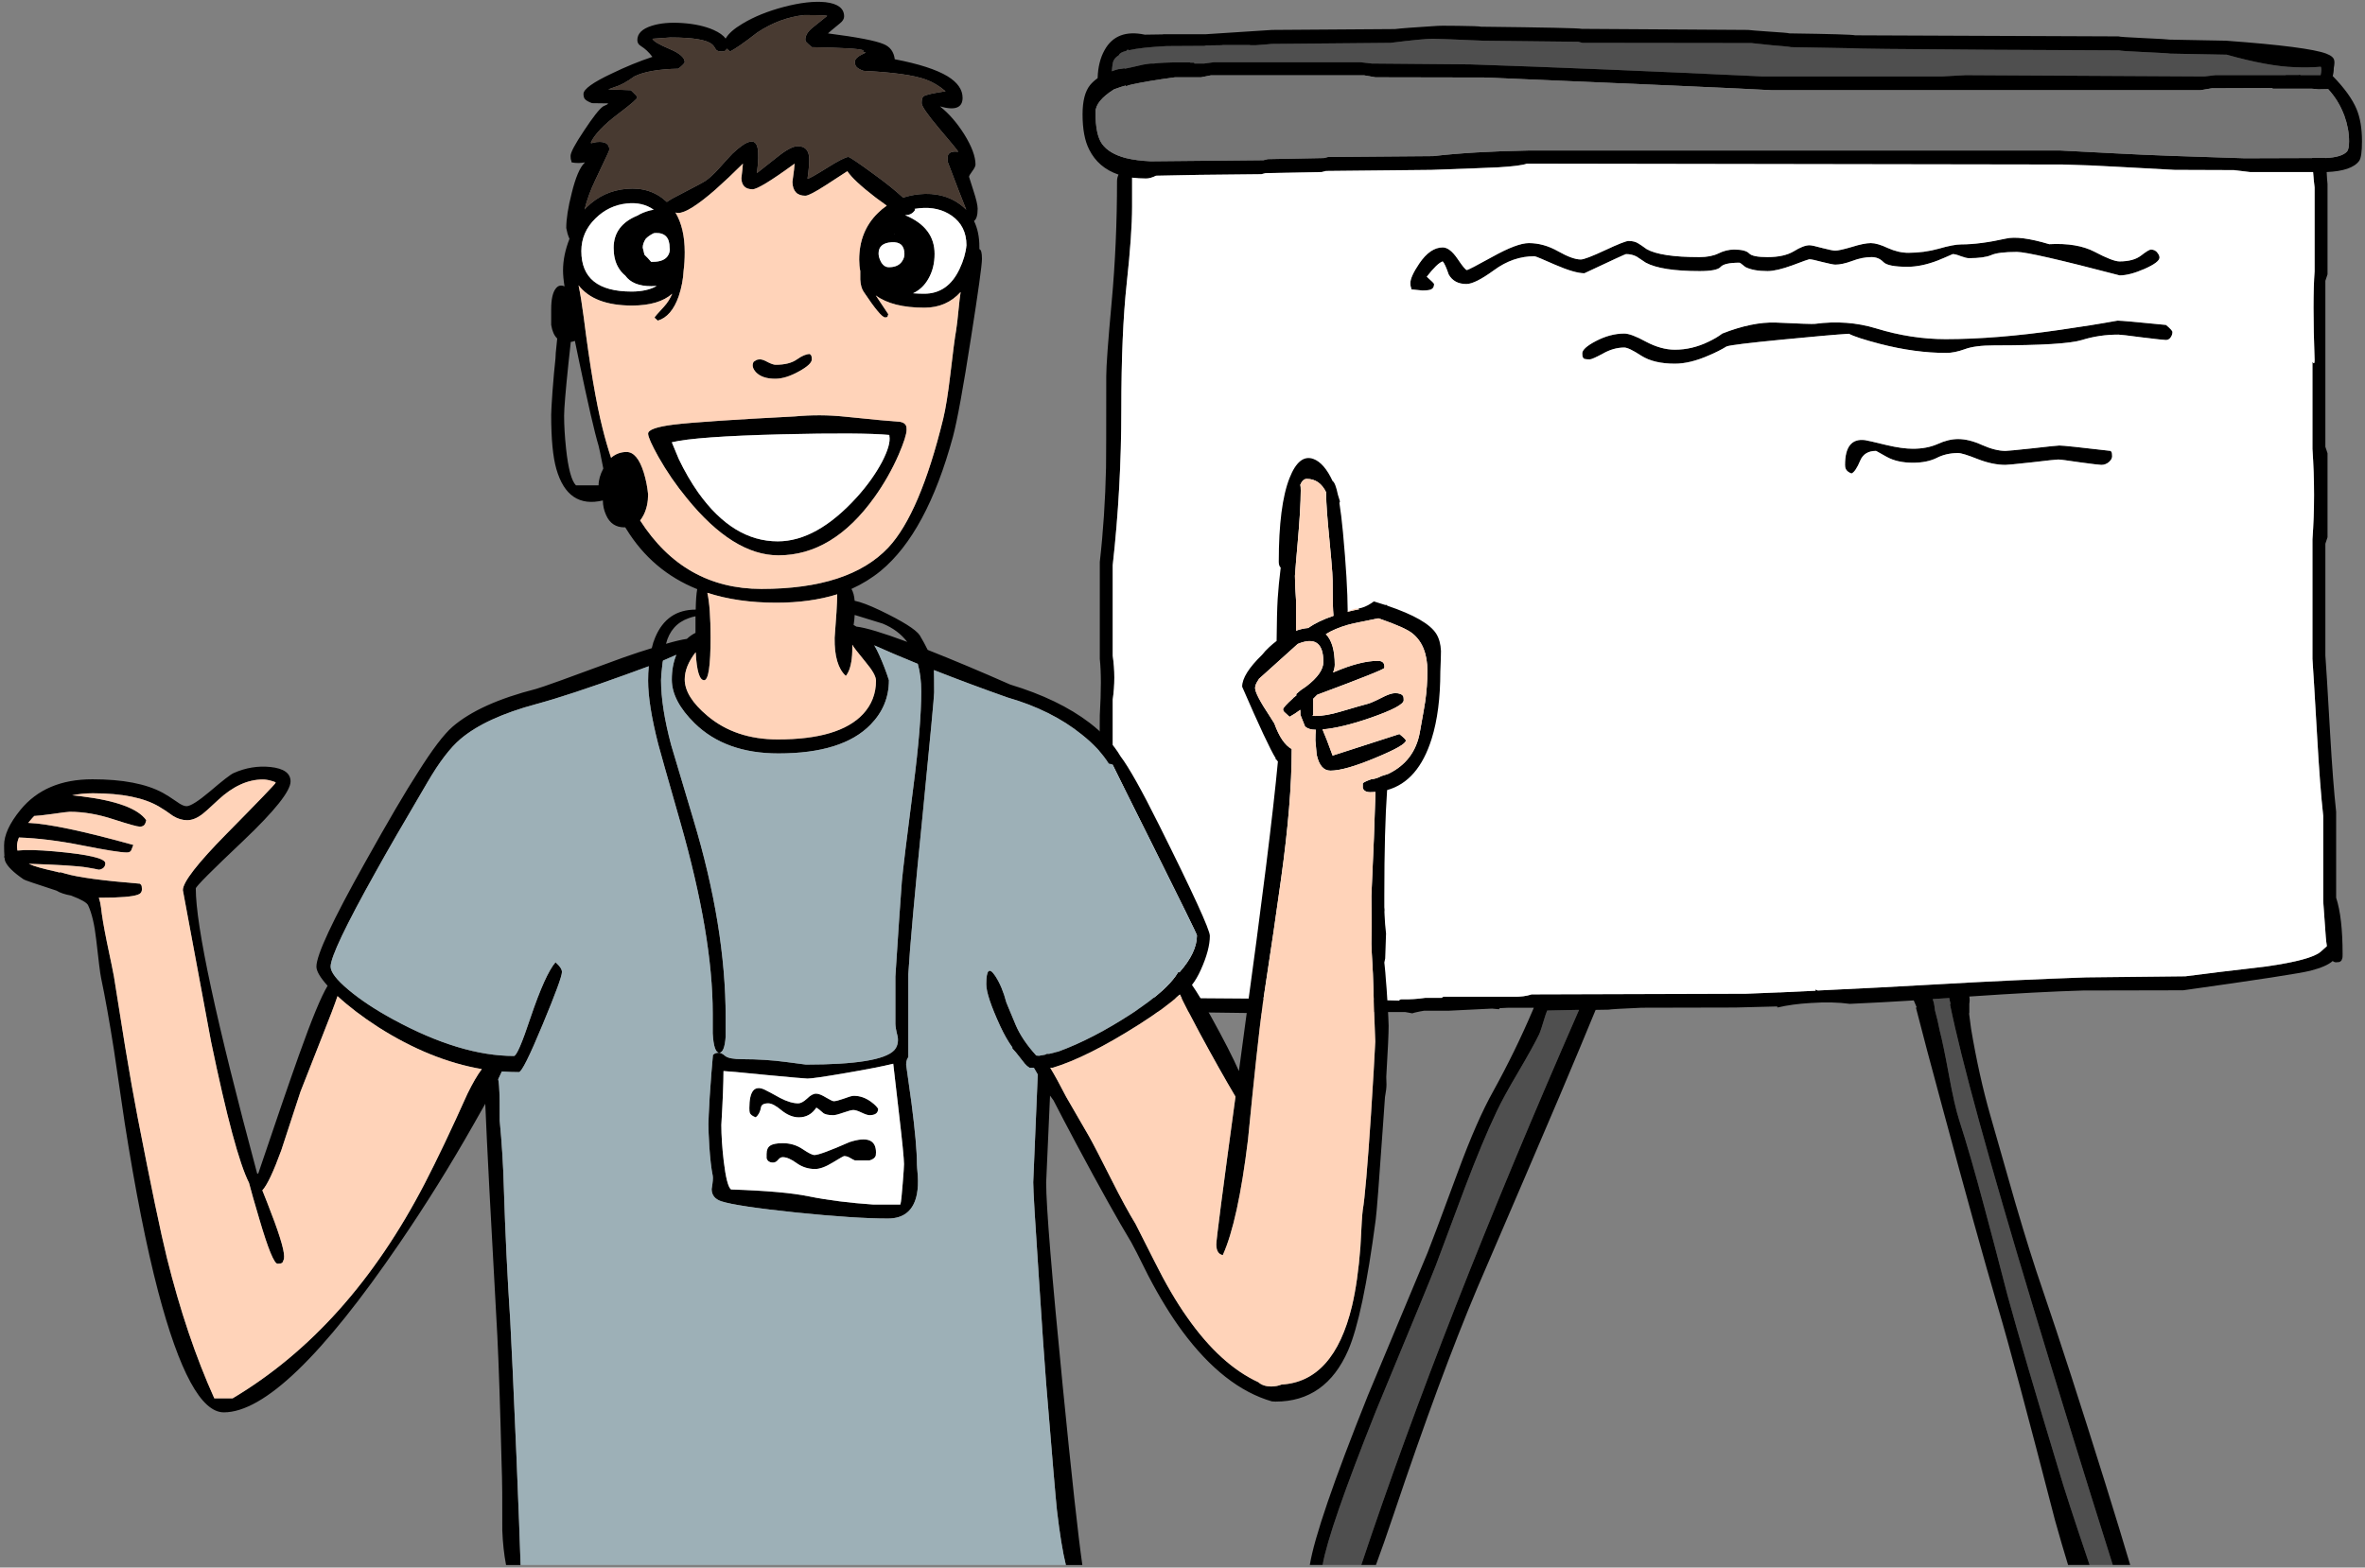 <?xml version="1.0" encoding="UTF-8"?>
<svg width="549px" height="364px" viewBox="0 0 549 364" version="1.1" xmlns="http://www.w3.org/2000/svg" xmlns:xlink="http://www.w3.org/1999/xlink">
    <rect x="0" y="0" width="549" height="364" fill="#808080" stroke="none"/>
    <!-- Generator: Sketch 43.2 (39069) - http://www.bohemiancoding.com/sketch -->
    <title>Group</title>
    <desc>Created with Sketch.</desc>
    <defs></defs>
    <g id="Page-1" stroke="none" stroke-width="1" fill="none" fill-rule="evenodd">
        <g id="Group">
            <path d="M538.75,15.5 C538.917,15.867 538.9,16.517 538.7,17.45 L534.1,17.45 C534.034,17.416 533.951,17.383 533.85,17.35 L533.651,17.4 L530.6,17.4 L530.6,17.45 L514.3,17.45 L511.7,17.75 L456.3,17.45 L450.7,17.75 L409.2,17.75 C382.967,16.517 360.333,15.583 341.3,14.95 L318.45,14.75 L315.8,14.45 L281.8,14.45 L279.55,14.75 L277.25,14.75 C277.217,14.683 277.2,14.617 277.2,14.55 L276.349,14.55 L276.2,14.5 L272.1,14.5 C270.8,14.533 269.701,14.583 268.8,14.65 C268.5,14.683 268.2,14.717 267.901,14.75 L267.251,14.75 C267.051,14.783 266.868,14.8 266.701,14.8 C266.501,14.834 266.067,14.9 265.401,15 C262.967,15.567 261.534,15.883 261.1,15.95 L261,15.85 C260.4,15.983 260,16.05 259.8,16.05 L259.651,16.05 C259.118,16.183 258.6,16.35 258.1,16.55 C258.134,15.984 258.201,15.383 258.3,14.75 C258.434,13.95 258.917,13.3 259.75,12.8 C259.85,12.4 260.434,12.067 261.5,11.8 C261.533,11.633 261.65,11.55 261.85,11.55 C261.884,11.55 261.984,11.584 262.151,11.65 C264.017,11.217 266.918,10.9 270.85,10.7 L279.651,10.65 L279.951,10.55 L283.551,10.5 L283.851,10.45 L290.101,10.45 L290.251,10.5 L291.451,10.5 C293.784,10.333 295.017,10.233 295.151,10.2 L322.8,9.95 C327.867,9.317 331.151,9 332.651,9 C333.484,9 337.368,9.15 344.3,9.45 L366.4,9.7 L367.299,9.95 L406.55,10 C407.017,10.067 408.6,10.233 411.3,10.5 C413.901,10.7 415.401,10.85 415.8,10.95 L429.9,11.2 C430.266,11.3 440.7,11.416 461.2,11.55 C471.467,11.617 481.7,11.667 491.9,11.7 C492.2,11.8 494.183,11.933 497.849,12.1 C501.516,12.267 503.483,12.383 503.749,12.45 L516.899,12.7 C523.298,14.5 528.548,15.467 532.649,15.6 C534.75,15.7 536.783,15.667 538.75,15.5 Z M485.075,363.4 C481.472,352.739 479.131,345.556 478.05,341.849 C472.45,323.349 468.45,309.7 466.05,300.9 C463.717,291.866 461.917,285.016 460.651,280.349 C458.451,272.082 456.501,265.332 454.8,260.099 C454.067,257.799 453.283,254.366 452.45,249.799 C451.516,244.733 450.8,241.266 450.3,239.4 C449.967,237.7 449.583,236.066 449.151,234.5 L449.151,234.4 C449.118,234.132 449.084,233.866 449.05,233.599 C448.984,233.099 448.867,232.616 448.7,232.15 C448.667,232.083 448.65,232.033 448.65,232 C448.816,231.967 449,231.95 449.2,231.95 C450.3,231.883 451.4,231.816 452.5,231.75 C452.533,232.017 452.634,232.483 452.8,233.15 L452.651,233.15 C455.284,246.116 461.684,269.45 471.85,303.15 C477.447,321.713 483.646,341.797 490.451,363.4 L485.075,363.4 Z M307.025,363.4 C307.97,357.885 312.095,345.968 319.4,327.65 C328.099,306.65 332.733,295.382 333.299,293.849 C336.299,285.816 338.549,279.799 340.049,275.799 C342.749,268.666 345.199,262.782 347.4,258.15 C348.466,255.882 350.133,252.833 352.4,249 C354.766,244.967 356.4,242.017 357.299,240.15 C357.532,239.65 358.016,238.183 358.749,235.75 C358.883,235.35 359.016,234.983 359.149,234.65 C360.048,234.616 362.382,234.566 366.149,234.5 L366.548,234.5 C345.285,283.068 328.436,326.035 315.998,363.4 L307.025,363.4 Z M262.2,12.45 C262.136,12.482 262.086,12.499 262.05,12.5 L262.3,12.5 C262.267,12.467 262.233,12.45 262.2,12.45 Z" id="Shape" fill="#4F4F4F"></path>
            <path d="M538.75,15.5 C536.783,15.667 534.75,15.7 532.65,15.6 C528.549,15.467 523.299,14.5 516.9,12.7 L503.75,12.45 C503.483,12.383 501.517,12.266 497.85,12.1 C494.184,11.933 492.201,11.8 491.901,11.7 C481.701,11.666 471.467,11.617 461.201,11.55 C440.701,11.417 430.267,11.3 429.901,11.2 L415.8,10.95 C415.401,10.85 413.901,10.7 411.3,10.5 C408.6,10.233 407.017,10.067 406.55,10 L367.3,9.95 L366.4,9.7 L344.3,9.45 C337.367,9.15 333.484,9 332.651,9 C331.151,9 327.868,9.317 322.8,9.95 L295.15,10.2 C295.016,10.233 293.783,10.333 291.45,10.5 L290.25,10.5 L290.1,10.45 L283.85,10.45 L283.55,10.5 L279.95,10.55 L279.65,10.65 L270.849,10.7 C266.916,10.9 264.016,11.217 262.15,11.65 C261.983,11.584 261.883,11.55 261.849,11.55 C261.65,11.55 261.533,11.633 261.499,11.8 C260.433,12.067 259.849,12.4 259.749,12.8 C258.916,13.3 258.433,13.95 258.299,14.75 C258.199,15.383 258.133,15.983 258.099,16.55 C258.599,16.35 259.117,16.183 259.65,16.05 L259.799,16.05 C259.999,16.05 260.4,15.984 260.999,15.85 L261.099,15.95 C261.533,15.883 262.966,15.567 265.4,15 C266.066,14.9 266.5,14.833 266.7,14.8 C266.867,14.8 267.05,14.783 267.25,14.75 L267.9,14.75 C268.2,14.717 268.5,14.683 268.799,14.65 C269.699,14.584 270.799,14.533 272.099,14.5 L276.2,14.5 L276.349,14.55 L277.2,14.55 C277.2,14.617 277.217,14.683 277.25,14.75 L279.55,14.75 L281.8,14.45 L315.8,14.45 L318.45,14.75 L341.3,14.95 C360.333,15.583 382.967,16.516 409.2,17.75 L450.7,17.75 L456.3,17.45 L511.7,17.75 L514.3,17.45 L530.6,17.45 L530.6,17.4 L533.651,17.4 L533.85,17.35 C533.951,17.383 534.034,17.416 534.1,17.45 L538.701,17.45 C538.9,16.517 538.917,15.867 538.75,15.5 Z M540.45,20.7 C539.75,20.7 538.983,20.717 538.15,20.75 C537.716,20.683 537.216,20.633 536.65,20.6 L527.549,20.6 C527.516,20.567 527.499,20.517 527.499,20.45 L513.449,20.5 L510.799,20.95 L411.299,20.95 C404.933,20.583 382.766,19.6 344.799,18 L319.299,17.95 L316.699,17.5 L281.049,17.5 L278.799,17.95 L272.749,17.95 C268.549,18.516 265.232,19.067 262.799,19.6 C262.532,19.666 262.266,19.733 261.999,19.8 C261.799,19.867 261.582,19.95 261.349,20.05 L261.349,19.85 C260.849,19.983 260.45,20.1 260.15,20.2 C259.617,20.367 259.099,20.55 258.599,20.75 C255.733,22.55 254.299,24.317 254.299,26.05 C254.299,29.584 254.816,32.05 255.849,33.45 C256.95,34.95 258.783,36.033 261.349,36.7 C262.983,37.1 264.9,37.35 267.099,37.45 L293.299,37.2 L294.299,36.95 L307.299,36.7 L308.299,36.45 L332.699,36.25 C338.666,35.55 346.032,35.117 354.799,34.95 L478.299,34.95 C479.666,35.016 483.849,35.233 490.849,35.6 C495.216,35.833 499.7,36.033 504.299,36.2 L521.049,36.75 L536.749,36.7 C536.716,36.666 536.716,36.65 536.749,36.65 L539.549,36.65 L539.849,36.65 L539.849,36.7 C542.416,36.567 544.082,36.05 544.849,35.15 C545.15,34.783 545.299,34 545.299,32.8 C545.299,30.867 544.933,28.883 544.199,26.85 C543.333,24.517 542.083,22.467 540.45,20.7 Z M316,363.4 C328.438,326.035 345.287,283.068 366.55,234.5 L366.151,234.5 C362.384,234.566 360.05,234.616 359.151,234.65 C359.017,234.983 358.884,235.349 358.751,235.75 C358.018,238.184 357.534,239.65 357.301,240.15 C356.402,242.016 354.768,244.966 352.402,249 C350.135,252.833 348.468,255.883 347.402,258.15 C345.202,262.783 342.752,268.667 340.051,275.799 C338.551,279.799 336.301,285.816 333.301,293.849 C332.735,295.382 328.101,306.65 319.402,327.65 C312.097,345.968 307.972,357.885 307.027,363.4 L304.051,363.4 C305.095,357.008 309.595,343.875 317.551,324 C326.718,302.033 331.334,290.983 331.402,290.85 C331.935,289.583 334.285,283.317 338.452,272.05 C341.386,264.083 344.119,257.85 346.652,253.35 C350.051,247.184 353.101,240.934 355.801,234.6 C355.902,234.401 355.985,234.201 356.051,234 L350.201,234 C349.468,234.033 348.784,234.066 348.151,234.1 C348.084,234.167 348.017,234.25 347.951,234.35 C347.418,234.284 346.885,234.234 346.35,234.201 C339.583,234.534 336.184,234.701 336.151,234.701 L330.55,234.701 C329.917,234.801 329.317,234.918 328.75,235.051 C328.417,235.117 328.117,235.201 327.85,235.301 C327.05,235.168 326.5,235.068 326.201,235.001 L313.451,235.001 C313.051,235.101 311.984,235.201 310.251,235.301 C308.651,235.402 307.501,235.451 306.801,235.451 L268.801,234.951 C267.902,234.718 264.235,234.384 257.801,233.951 C255.768,232.284 254.584,229.551 254.251,225.751 C254.284,221.251 254.301,218.001 254.301,216.001 C254.301,214.234 254.485,212.968 254.851,212.201 C254.885,207.067 254.952,200.534 255.051,192.6 C255.218,180.8 255.301,171.967 255.301,166.1 C255.635,160.367 255.635,156 255.301,153 L255.301,130.5 C256.101,123.467 256.584,116.15 256.751,108.55 C256.784,106.75 256.801,99.683 256.801,87.35 C256.801,84.983 257.218,79.267 258.051,70.2 C258.885,61.133 259.301,51.75 259.301,42.05 C259.301,41.517 259.418,41.017 259.652,40.55 C256.518,39.484 254.252,37.55 252.851,34.75 C251.818,32.75 251.301,30.017 251.301,26.55 C251.301,23.45 251.885,21.183 253.051,19.75 C253.518,19.183 254.101,18.65 254.801,18.15 C254.868,15.617 255.402,13.45 256.402,11.65 C258.235,8.317 261.351,7.117 265.752,8.05 L269.1,8 C269.767,8 270.1,7.983 270.1,7.95 L279.85,7.95 C284.317,7.65 289.467,7.317 295.3,6.95 L323.8,6.75 C325.134,6.583 328.467,6.333 333.8,6 C333.8,5.967 335.35,5.967 338.45,6 C341.583,6.033 343.367,6.1 343.8,6.2 C358.8,6.367 366.583,6.533 367.151,6.7 L405.8,6.95 C406.267,7.016 407.934,7.15 410.8,7.35 C413.533,7.517 415.067,7.65 415.401,7.75 C424.967,7.883 430.05,8.033 430.651,8.2 L491.751,8.45 C492.051,8.55 494.034,8.683 497.701,8.85 C501.368,9.017 503.35,9.133 503.651,9.2 L516.751,9.45 C529.418,10.383 537.168,11.383 540.001,12.45 C541.135,12.883 541.751,13.4 541.851,14 C541.952,14.367 541.918,14.967 541.751,15.8 C541.751,16.5 541.668,17.117 541.501,17.65 C544.234,20.45 546.084,23.017 547.051,25.35 C547.885,27.35 548.301,29.833 548.301,32.8 C548.301,35.234 548.084,36.75 547.652,37.35 C546.518,38.916 544.002,39.783 540.101,39.95 C540.168,41.25 540.235,42.166 540.301,42.7 L540.301,63.7 L539.801,65.2 L539.801,103.75 L540.301,105.25 L540.301,124.75 L539.801,126.25 L539.801,152.2 C539.935,153.8 540.301,159.833 540.902,170.3 C541.335,177.866 541.801,183.934 542.301,188.5 L542.301,208.45 C543.301,211.483 543.801,215.849 543.801,221.55 C543.801,222.05 543.784,222.35 543.751,222.45 C543.651,222.717 543.584,222.9 543.551,223 L543.301,223.25 C543.135,223.383 542.801,223.45 542.301,223.45 C542.001,223.45 541.735,223.349 541.501,223.15 C540.534,224.016 538.817,224.766 536.351,225.4 C534.018,226 524.168,227.516 506.801,229.95 L483.55,230 C476.651,230.2 467.85,230.667 457.151,231.4 C457.251,231.933 457.251,232.5 457.151,233.099 L457.151,235.099 C457.151,235.2 457.134,235.299 457.1,235.4 C457.234,236.433 457.384,237.583 457.55,238.849 C458.783,246.183 460.283,252.933 462.05,259.099 C463.35,263.599 465.283,270.366 467.85,279.4 C470.151,287.266 472.267,294 474.201,299.599 C478.135,311.099 482.968,326.033 488.701,344.4 C491.038,351.898 492.972,358.231 494.501,363.4 L490.451,363.4 C483.646,341.797 477.447,321.713 471.85,303.15 C461.684,269.45 455.284,246.116 452.651,233.15 L452.8,233.15 C452.634,232.483 452.533,232.016 452.5,231.75 C451.4,231.816 450.3,231.883 449.2,231.95 C449,231.95 448.816,231.967 448.65,232 C448.65,232.033 448.667,232.083 448.7,232.15 C448.867,232.616 448.983,233.099 449.05,233.599 C449.083,233.866 449.117,234.132 449.151,234.4 L449.151,234.5 C449.584,236.066 449.967,237.7 450.3,239.4 C450.8,241.266 451.517,244.733 452.45,249.799 C453.283,254.365 454.066,257.799 454.8,260.099 C456.5,265.332 458.45,272.082 460.651,280.349 C461.918,285.016 463.717,291.866 466.05,300.9 C468.45,309.7 472.45,323.349 478.05,341.849 C479.131,345.556 481.473,352.739 485.075,363.4 L480.075,363.4 C479.123,360.298 478.114,356.848 477.05,353.049 C470.651,328.249 466.234,311.766 463.8,303.599 C460.533,292.433 456.217,276.882 450.85,256.95 C448.184,247.116 446.151,239.45 444.75,233.95 L444.95,233.95 C444.65,233.283 444.417,232.733 444.25,232.3 C439.55,232.6 434.6,232.866 429.4,233.1 C426.799,232.734 423.766,232.667 420.299,232.901 C417.433,233.067 414.866,233.418 412.599,233.951 C412.566,233.85 412.549,233.767 412.549,233.701 C409.383,233.801 406.133,233.884 402.799,233.951 L381.1,234 C376.434,234.2 373.868,234.35 373.401,234.45 C372.401,234.45 371.401,234.467 370.401,234.5 C368.368,239.467 365.567,246.167 362.001,254.6 C357.534,265.1 351.168,279.951 342.901,299.151 C337.168,312.751 330.734,330.168 323.6,351.401 C322,356.169 320.6,360.169 319.401,363.401 L316,363.401 L316,363.4 Z M536.95,39.95 L522.3,39.95 L518.55,39.5 L504.8,39.45 C502.667,39.35 498.367,39.117 491.901,38.75 C487.501,38.483 483.134,38.3 478.8,38.2 L354.45,38 C353.45,38.367 351.25,38.65 347.849,38.85 C345.95,38.95 340.766,39.15 332.299,39.45 L307.799,39.7 L306.799,39.95 L293.799,40.2 L292.799,40.45 C288.032,40.483 283.233,40.533 278.4,40.6 C274.167,40.666 270.816,40.733 268.349,40.8 C267.483,41.234 266.716,41.45 266.049,41.45 C264.916,41.45 263.832,41.383 262.799,41.25 L262.799,48 C262.799,52.167 262.383,58.1 261.549,65.8 C260.716,73.5 260.299,83.25 260.299,95.05 C260.299,107.283 259.633,119.35 258.299,131.25 L258.299,152.25 C258.799,155.65 258.799,159.05 258.299,162.45 L258.299,184.2 L258.549,183.8 C258.716,183.6 258.799,183.767 258.799,184.3 C258.799,184.734 258.832,187.167 258.9,191.6 C258.933,196.401 258.9,200.034 258.799,202.5 C258.766,204.5 258.9,207.5 259.199,211.5 C259.166,214.233 258.582,216.65 257.449,218.75 C257.549,220.217 257.749,222.066 258.049,224.3 C258.549,228.067 258.799,230.217 258.799,230.75 C263.966,231.083 267.133,231.4 268.299,231.7 L302.299,231.95 C304.666,231.75 311.15,231.849 321.749,232.25 C322.782,232.283 323.782,232.316 324.749,232.35 C324.883,232.117 325.149,232.017 325.549,232.05 C327.316,232.083 329.099,231.967 330.9,231.7 L334.65,231.7 C334.783,231.599 334.917,231.516 335.049,231.45 L351.299,231.45 C352.966,231.483 354.383,231.3 355.549,230.9 L405.299,230.75 C407.799,230.65 410.282,230.55 412.749,230.45 C412.815,230.417 412.899,230.417 412.999,230.45 C415.799,230.316 418.616,230.183 421.449,230.05 L421.449,229.75 C421.616,229.816 421.782,229.9 421.949,230 C431.315,229.566 440.633,229.083 449.899,228.55 C462.166,227.85 473.632,227.317 484.298,226.95 L507.298,226.7 C511.298,226.167 517.598,225.4 526.198,224.4 C533.097,223.4 537.264,222.266 538.698,221 C539.198,220.533 539.681,220.1 540.148,219.7 C540.047,219.066 539.964,218.366 539.898,217.599 L539.297,209.249 L539.297,189.449 C538.797,184.949 538.33,178.865 537.898,171.199 C537.297,160.832 536.931,154.765 536.797,152.999 L536.797,125.249 C537.297,118.482 537.297,111.482 536.797,104.249 L536.797,84 C537.131,84.567 537.297,84.433 537.297,83.6 C536.964,74.367 536.964,67.5 537.297,63 L537.297,43.5 C537.167,42.5 537.05,41.317 536.95,39.95 Z M501.3,59.8 C501.3,60.533 500.134,61.417 497.8,62.45 C495.5,63.45 493.583,63.95 492.05,63.95 C478.184,60.317 470.234,58.5 468.2,58.5 C465.3,58.5 463.3,58.75 462.2,59.25 C461.099,59.717 459.384,59.95 457.05,59.95 C456.651,59.95 456.033,59.8 455.2,59.5 C454.367,59.167 453.733,59 453.3,59 C452.2,59.5 451.033,60 449.8,60.5 C447.267,61.467 444.934,61.95 442.8,61.95 C439.767,61.95 437.901,61.583 437.2,60.85 C436.467,60.083 435.55,59.7 434.45,59.7 C433.016,59.7 431.516,60 429.95,60.6 C428.417,61.166 427.117,61.45 426.05,61.45 C425.651,61.45 424.651,61.25 423.05,60.85 C421.45,60.416 420.434,60.2 420,60.2 C419.867,60.2 418.566,60.666 416.1,61.6 C413.634,62.5 411.701,62.95 410.3,62.95 C408.1,62.95 406.384,62.633 405.151,62 C404.35,61.333 403.901,61 403.8,61 C401.434,61 399.967,61.333 399.401,62 C398.834,62.633 397.217,62.95 394.55,62.95 C388.651,62.95 384.484,62.3 382.05,61 C381.05,60.333 380.35,59.867 379.95,59.6 C379.217,59.2 378.384,59 377.45,59 C377.316,59 374.099,60.483 367.8,63.45 C366.3,63.45 364.05,62.8 361.05,61.5 C358.05,60.167 356.434,59.5 356.2,59.5 C352.867,59.5 349.733,60.583 346.8,62.75 C343.867,64.883 341.734,65.95 340.401,65.95 C338.501,65.95 337.134,65.217 336.3,63.75 C335.734,62.083 335.267,61.067 334.901,60.7 C334.067,60.967 332.834,62.15 331.201,64.25 C332.334,65.25 332.901,65.817 332.901,65.95 C332.901,66.583 332.668,67 332.201,67.2 C331.868,67.367 331.184,67.45 330.151,67.45 L327.651,67.2 C327.651,67.133 327.618,66.983 327.55,66.75 C327.45,66.55 327.401,66.2 327.401,65.7 C327.401,64.733 328.084,63.233 329.451,61.2 C331.151,58.7 332.968,57.45 334.901,57.45 C336.001,57.45 337.151,58.333 338.35,60.1 C339.517,61.833 340.234,62.7 340.5,62.7 C340.766,62.7 342.767,61.666 346.5,59.6 C350.267,57.5 353.066,56.45 354.9,56.45 C357.2,56.45 359.466,57.083 361.7,58.35 C363.934,59.617 365.683,60.25 366.95,60.25 C367.65,60.25 369.533,59.533 372.599,58.1 C375.666,56.666 377.483,55.95 378.049,55.95 C378.983,55.95 379.749,56.15 380.349,56.55 C380.749,56.783 381.383,57.217 382.249,57.85 C384.416,59.083 388.499,59.7 394.499,59.7 C396.266,59.7 397.732,59.416 398.899,58.85 C400.098,58.25 401.315,57.95 402.548,57.95 C404.315,57.95 405.482,58.25 406.048,58.85 C406.581,59.416 407.998,59.7 410.298,59.7 C412.865,59.7 414.899,59.25 416.399,58.35 C417.899,57.416 419.116,56.95 420.048,56.95 C420.482,56.95 421.482,57.166 423.048,57.6 C424.615,58 425.598,58.2 425.998,58.2 C426.632,58.2 427.915,57.916 429.848,57.35 C431.748,56.75 433.232,56.45 434.298,56.45 C435.298,56.45 436.615,56.833 438.248,57.6 C439.882,58.333 441.465,58.7 442.998,58.7 C445.432,58.7 447.781,58.383 450.048,57.75 C452.348,57.083 454.098,56.75 455.298,56.75 C458.165,56.75 461.615,56.3 465.649,55.4 C467.782,54.9 471.132,55.334 475.699,56.7 C479.999,56.467 483.499,57.05 486.199,58.45 C489.032,59.95 490.966,60.7 491.999,60.7 C494.166,60.7 495.832,60.25 496.999,59.35 C498.199,58.416 498.966,57.95 499.299,57.95 C499.999,57.95 500.532,58.233 500.9,58.8 C501.167,59.167 501.3,59.5 501.3,59.8 Z M497.3,78.35 C494.033,77.916 492.184,77.7 491.75,77.7 C488.783,77.7 485.967,78.117 483.3,78.95 C480.634,79.783 473.867,80.2 463,80.2 C459.934,80.2 457.617,80.5 456.05,81.1 C454.484,81.666 453.067,81.95 451.8,81.95 C446.967,81.95 441.833,81.25 436.401,79.85 C432.701,78.883 430.3,78.1 429.201,77.5 C426.1,77.7 420.968,78.15 413.801,78.85 C405.902,79.617 401.568,80.15 400.801,80.45 C399.601,81.183 398.251,81.867 396.751,82.5 C393.817,83.8 391.168,84.45 388.801,84.45 C385.534,84.45 382.935,83.833 381.001,82.6 C379.067,81.333 377.751,80.7 377.051,80.7 C375.385,80.7 373.735,81.166 372.101,82.1 C370.435,83 369.418,83.45 369.051,83.45 C368.518,83.45 368.118,83.416 367.851,83.35 L367.551,83.2 C367.551,83.133 367.518,83.05 367.451,82.95 C367.35,82.85 367.301,82.55 367.301,82.05 C367.301,81.25 368.351,80.3 370.451,79.2 C372.684,78.033 374.885,77.45 377.051,77.45 C378.118,77.45 379.801,78.083 382.101,79.35 C384.435,80.583 386.668,81.2 388.801,81.2 C391.468,81.2 394.068,80.583 396.601,79.35 C397.869,78.75 398.935,78.117 399.801,77.45 C404.468,75.617 408.618,74.766 412.251,74.9 C417.817,75.167 420.834,75.267 421.301,75.2 C426.301,74.533 431.034,74.883 435.501,76.25 C440.935,77.917 446.317,78.75 451.651,78.75 C459.451,78.75 468.284,78.033 478.151,76.6 C483.05,75.9 487.517,75.183 491.55,74.45 C492.384,74.45 496.134,74.783 502.8,75.45 C503.8,76.283 504.3,76.833 504.3,77.1 C504.3,77.5 504.184,77.883 503.95,78.25 C503.65,78.717 503.266,78.95 502.8,78.95 C502.4,78.95 500.566,78.75 497.3,78.35 Z M262.2,12.45 C262.233,12.45 262.266,12.467 262.3,12.5 L262.05,12.5 C262.086,12.499 262.136,12.482 262.2,12.45 Z M444.05,104.2 C446.217,104.2 448.134,103.833 449.8,103.1 C451.467,102.333 453.05,101.95 454.55,101.95 C456.25,101.95 458.117,102.416 460.151,103.35 C462.184,104.25 463.984,104.7 465.55,104.7 C465.984,104.7 468.067,104.5 471.8,104.1 C475.567,103.666 477.651,103.45 478.05,103.45 C478.884,103.45 482.85,103.867 489.95,104.7 C489.95,104.733 490.016,104.817 490.15,104.95 C490.25,105.117 490.299,105.45 490.299,105.95 C490.299,106.383 490.066,106.817 489.599,107.25 C489.066,107.717 488.466,107.95 487.799,107.95 C487.4,107.95 485.733,107.75 482.799,107.35 C479.9,106.916 478.233,106.7 477.799,106.7 C477.4,106.7 475.366,106.916 471.699,107.35 C468.032,107.75 465.982,107.95 465.549,107.95 C463.549,107.95 461.4,107.5 459.099,106.6 C456.766,105.666 455.249,105.2 454.549,105.2 C452.683,105.2 451.016,105.583 449.549,106.35 C448.049,107.083 446.216,107.45 444.049,107.45 C441.65,107.45 439.633,107 437.999,106.1 C436.366,105.166 435.532,104.7 435.499,104.7 C433.699,104.7 432.482,105.433 431.849,106.9 C431.117,108.667 430.433,109.683 429.799,109.95 C429.099,109.683 428.65,109.317 428.449,108.85 C428.348,108.65 428.299,108.35 428.299,107.95 C428.299,103.717 429.849,101.8 432.949,102.2 C433.416,102.266 435.082,102.65 437.949,103.35 C440.35,103.917 442.384,104.2 444.05,104.2 Z" id="Shape" fill="#000000" fill-rule="nonzero"></path>
            <path d="M540.45,20.7 C542.083,22.467 543.333,24.516 544.2,26.85 C544.933,28.883 545.3,30.867 545.3,32.8 C545.3,34 545.151,34.783 544.85,35.15 C544.083,36.05 542.417,36.567 539.85,36.7 L539.85,36.65 L539.55,36.65 L536.75,36.65 C536.717,36.65 536.717,36.667 536.75,36.7 L521.05,36.75 L504.3,36.2 C499.7,36.033 495.217,35.833 490.85,35.6 C483.85,35.233 479.667,35.017 478.3,34.95 L354.8,34.95 C346.033,35.117 338.667,35.55 332.7,36.25 L308.3,36.45 L307.3,36.7 L294.3,36.95 L293.3,37.2 L267.1,37.45 C264.901,37.35 262.984,37.1 261.35,36.7 C258.784,36.033 256.951,34.95 255.85,33.45 C254.817,32.05 254.3,29.583 254.3,26.05 C254.3,24.317 255.734,22.55 258.6,20.75 C259.1,20.55 259.618,20.367 260.151,20.2 C260.451,20.1 260.85,19.983 261.35,19.85 L261.35,20.05 C261.583,19.95 261.8,19.867 262,19.8 C262.267,19.734 262.533,19.667 262.8,19.6 C265.234,19.067 268.55,18.517 272.75,17.95 L278.8,17.95 L281.05,17.5 L316.7,17.5 L319.3,17.95 L344.8,18 C382.767,19.6 404.934,20.583 411.3,20.95 L510.8,20.95 L513.45,20.5 L527.5,20.45 C527.5,20.516 527.517,20.567 527.55,20.6 L536.651,20.6 C537.217,20.633 537.717,20.683 538.151,20.75 C538.983,20.717 539.75,20.7 540.45,20.7 Z" id="Shape" fill="#757575"></path>
            <path d="M497.3,78.35 C500.567,78.75 502.401,78.95 502.8,78.95 C503.267,78.95 503.651,78.717 503.95,78.25 C504.183,77.883 504.3,77.5 504.3,77.1 C504.3,76.833 503.8,76.283 502.8,75.45 C496.134,74.783 492.384,74.45 491.55,74.45 C487.517,75.183 483.05,75.9 478.151,76.6 C468.284,78.033 459.451,78.75 451.651,78.75 C446.317,78.75 440.934,77.917 435.501,76.25 C431.034,74.883 426.301,74.533 421.301,75.2 C420.834,75.266 417.818,75.166 412.251,74.9 C408.618,74.767 404.468,75.617 399.801,77.45 C398.935,78.117 397.868,78.75 396.601,79.35 C394.068,80.583 391.468,81.2 388.801,81.2 C386.668,81.2 384.435,80.583 382.101,79.35 C379.801,78.083 378.119,77.45 377.051,77.45 C374.885,77.45 372.685,78.033 370.451,79.2 C368.35,80.3 367.301,81.25 367.301,82.05 C367.301,82.55 367.351,82.85 367.451,82.95 C367.517,83.05 367.551,83.133 367.551,83.2 L367.851,83.35 C368.119,83.416 368.518,83.45 369.051,83.45 C369.418,83.45 370.435,83 372.101,82.1 C373.735,81.166 375.385,80.7 377.051,80.7 C377.751,80.7 379.068,81.333 381.001,82.6 C382.935,83.833 385.534,84.45 388.801,84.45 C391.168,84.45 393.818,83.8 396.751,82.5 C398.251,81.867 399.601,81.183 400.801,80.45 C401.568,80.15 405.902,79.617 413.801,78.85 C420.968,78.15 426.101,77.7 429.201,77.5 C430.301,78.1 432.701,78.883 436.401,79.85 C441.834,81.25 446.967,81.95 451.8,81.95 C453.067,81.95 454.484,81.666 456.05,81.1 C457.617,80.5 459.934,80.2 463,80.2 C473.867,80.2 480.634,79.783 483.3,78.95 C485.967,78.117 488.783,77.7 491.75,77.7 C492.184,77.7 494.033,77.917 497.3,78.35 Z M501.3,59.8 C501.3,59.5 501.167,59.167 500.901,58.8 C500.534,58.234 500.001,57.95 499.3,57.95 C498.967,57.95 498.2,58.416 497,59.35 C495.833,60.25 494.167,60.7 492,60.7 C490.967,60.7 489.033,59.95 486.2,58.45 C483.5,57.05 480,56.467 475.7,56.7 C471.134,55.333 467.783,54.9 465.65,55.4 C461.617,56.3 458.167,56.75 455.299,56.75 C454.099,56.75 452.349,57.083 450.049,57.75 C447.782,58.383 445.433,58.7 442.999,58.7 C441.466,58.7 439.883,58.333 438.249,57.6 C436.616,56.833 435.299,56.45 434.299,56.45 C433.233,56.45 431.749,56.75 429.849,57.35 C427.916,57.916 426.633,58.2 425.999,58.2 C425.599,58.2 424.616,58 423.049,57.6 C421.483,57.166 420.483,56.95 420.049,56.95 C419.116,56.95 417.9,57.416 416.4,58.35 C414.9,59.25 412.867,59.7 410.299,59.7 C407.999,59.7 406.582,59.416 406.049,58.85 C405.483,58.25 404.316,57.95 402.549,57.95 C401.316,57.95 400.099,58.25 398.9,58.85 C397.733,59.416 396.266,59.7 394.5,59.7 C388.5,59.7 384.417,59.083 382.25,57.85 C381.384,57.217 380.75,56.783 380.35,56.55 C379.75,56.15 378.984,55.95 378.05,55.95 C377.484,55.95 375.667,56.666 372.6,58.1 C369.534,59.533 367.651,60.25 366.951,60.25 C365.684,60.25 363.934,59.617 361.701,58.35 C359.468,57.083 357.201,56.45 354.901,56.45 C353.067,56.45 350.267,57.5 346.501,59.6 C342.768,61.666 340.768,62.7 340.501,62.7 C340.234,62.7 339.518,61.833 338.351,60.1 C337.152,58.333 336.001,57.45 334.902,57.45 C332.968,57.45 331.152,58.7 329.452,61.2 C328.085,63.233 327.402,64.733 327.402,65.7 C327.402,66.2 327.452,66.55 327.551,66.75 C327.618,66.983 327.652,67.133 327.652,67.2 L330.152,67.45 C331.185,67.45 331.869,67.367 332.202,67.2 C332.669,67 332.902,66.583 332.902,65.95 C332.902,65.817 332.335,65.25 331.202,64.25 C332.835,62.15 334.068,60.967 334.902,60.7 C335.268,61.067 335.735,62.083 336.301,63.75 C337.135,65.217 338.501,65.95 340.402,65.95 C341.735,65.95 343.869,64.883 346.801,62.75 C349.735,60.583 352.868,59.5 356.201,59.5 C356.434,59.5 358.051,60.167 361.051,61.5 C364.051,62.8 366.301,63.45 367.801,63.45 C374.101,60.483 377.318,59 377.451,59 C378.385,59 379.218,59.2 379.951,59.6 C380.35,59.867 381.051,60.333 382.051,61 C384.485,62.3 388.652,62.95 394.551,62.95 C397.218,62.95 398.834,62.633 399.402,62 C399.968,61.333 401.435,61 403.801,61 C403.902,61 404.351,61.333 405.152,62 C406.385,62.633 408.101,62.95 410.301,62.95 C411.701,62.95 413.635,62.5 416.101,61.6 C418.568,60.666 419.869,60.2 420.001,60.2 C420.435,60.2 421.451,60.416 423.051,60.85 C424.652,61.25 425.652,61.45 426.051,61.45 C427.118,61.45 428.418,61.166 429.951,60.6 C431.517,60 433.017,59.7 434.451,59.7 C435.551,59.7 436.468,60.083 437.201,60.85 C437.901,61.583 439.767,61.95 442.801,61.95 C444.935,61.95 447.268,61.467 449.801,60.5 C451.034,60 452.201,59.5 453.301,59 C453.735,59 454.368,59.167 455.201,59.5 C456.034,59.8 456.651,59.95 457.051,59.95 C459.385,59.95 461.101,59.717 462.201,59.25 C463.301,58.75 465.301,58.5 468.201,58.5 C470.234,58.5 478.184,60.317 492.051,63.95 C493.584,63.95 495.501,63.45 497.801,62.45 C500.134,61.417 501.3,60.533 501.3,59.8 Z M536.95,39.95 C537.05,41.317 537.167,42.5 537.3,43.5 L537.3,63 C536.967,67.5 536.967,74.367 537.3,83.6 C537.3,84.433 537.134,84.567 536.8,84 L536.8,104.25 C537.3,111.483 537.3,118.483 536.8,125.25 L536.8,153 C536.934,154.767 537.3,160.833 537.901,171.2 C538.334,178.866 538.8,184.95 539.3,189.45 L539.3,209.25 L539.901,217.6 C539.967,218.367 540.05,219.067 540.151,219.701 C539.684,220.1 539.201,220.534 538.701,221.001 C537.267,222.268 533.1,223.401 526.201,224.401 C517.6,225.401 511.301,226.168 507.301,226.701 L484.301,226.951 C473.635,227.317 462.168,227.85 449.902,228.551 C440.635,229.084 431.318,229.568 421.952,230.001 C421.785,229.901 421.619,229.817 421.452,229.751 L421.452,230.051 C418.619,230.185 415.802,230.318 413.002,230.451 C412.902,230.418 412.818,230.418 412.752,230.451 C410.285,230.551 407.802,230.651 405.302,230.751 L355.552,230.901 C354.386,231.3 352.969,231.484 351.302,231.451 L335.052,231.451 C334.919,231.517 334.785,231.6 334.653,231.701 L330.903,231.701 C329.102,231.968 327.319,232.084 325.552,232.051 C325.153,232.018 324.886,232.117 324.752,232.351 C323.785,232.318 322.785,232.285 321.752,232.251 C311.152,231.851 304.669,231.751 302.302,231.951 L268.302,231.701 C267.136,231.401 263.969,231.084 258.802,230.751 C258.802,230.218 258.552,228.067 258.052,224.301 C257.752,222.068 257.552,220.218 257.452,218.751 C258.585,216.651 259.169,214.234 259.202,211.501 C258.902,207.501 258.768,204.501 258.802,202.501 C258.903,200.034 258.936,196.401 258.903,191.601 C258.836,187.168 258.802,184.735 258.802,184.301 C258.802,183.768 258.719,183.601 258.552,183.801 L258.302,184.201 L258.302,162.451 C258.802,159.051 258.802,155.651 258.302,152.251 L258.302,131.251 C259.636,119.351 260.302,107.284 260.302,95.051 C260.302,83.251 260.719,73.501 261.552,65.801 C262.386,58.101 262.802,52.168 262.802,48.001 L262.802,41.251 C263.835,41.384 264.919,41.451 266.052,41.451 C266.719,41.451 267.486,41.234 268.352,40.801 C270.819,40.735 274.169,40.668 278.403,40.601 C283.236,40.534 288.036,40.484 292.802,40.451 L293.802,40.201 L306.802,39.951 L307.802,39.701 L332.302,39.451 C340.769,39.151 345.952,38.951 347.852,38.851 C351.252,38.651 353.453,38.368 354.453,38.001 L478.803,38.201 C483.137,38.301 487.503,38.484 491.904,38.751 C498.371,39.118 502.671,39.351 504.803,39.451 L518.553,39.501 L522.303,39.951 L536.95,39.951 L536.95,39.95 Z M444.05,104.2 C442.384,104.2 440.35,103.916 437.95,103.35 C435.083,102.65 433.417,102.267 432.95,102.2 C429.849,101.8 428.3,103.717 428.3,107.95 C428.3,108.35 428.35,108.65 428.45,108.85 C428.65,109.317 429.099,109.683 429.8,109.95 C430.434,109.683 431.117,108.666 431.85,106.9 C432.484,105.433 433.701,104.7 435.5,104.7 C435.533,104.7 436.367,105.166 438,106.1 C439.634,107 441.65,107.45 444.05,107.45 C446.217,107.45 448.05,107.083 449.55,106.35 C451.017,105.583 452.684,105.2 454.55,105.2 C455.25,105.2 456.767,105.666 459.1,106.6 C461.401,107.5 463.55,107.95 465.55,107.95 C465.984,107.95 468.033,107.75 471.7,107.35 C475.367,106.916 477.4,106.7 477.8,106.7 C478.234,106.7 479.901,106.916 482.8,107.35 C485.734,107.75 487.401,107.95 487.8,107.95 C488.467,107.95 489.067,107.717 489.6,107.25 C490.067,106.817 490.3,106.383 490.3,105.95 C490.3,105.45 490.25,105.117 490.151,104.95 C490.017,104.817 489.951,104.733 489.951,104.7 C482.85,103.867 478.885,103.45 478.051,103.45 C477.652,103.45 475.568,103.666 471.801,104.1 C468.068,104.5 465.985,104.7 465.551,104.7 C463.985,104.7 462.185,104.25 460.152,103.35 C458.119,102.416 456.252,101.95 454.551,101.95 C453.051,101.95 451.468,102.333 449.801,103.1 C448.134,103.833 446.217,104.2 444.05,104.2 Z" id="Shape" fill="#FFFFFF"></path>
            <path d="M204.15,152.2 C205.017,154.134 205.75,156.05 206.35,157.95 C206.35,161.917 204.933,165.349 202.1,168.25 C197.767,172.717 190.633,174.95 180.7,174.95 C172.5,174.95 166.016,172.616 161.25,167.95 C157.717,164.483 155.95,161.099 155.95,157.8 C155.95,155.667 156.3,153.75 157,152.05 C156.066,152.45 155.033,152.901 153.9,153.401 C153.834,153.701 153.783,154.034 153.75,154.401 C153.55,156.034 153.45,157.217 153.45,157.951 C153.45,162.117 154.233,167.135 155.8,173.001 C155.9,173.367 157.617,179.117 160.95,190.251 C165.95,206.851 168.45,222.168 168.45,236.201 L168.45,240.701 C168.283,243.193 167.783,244.443 166.95,244.451 C167.288,244.455 167.755,244.705 168.35,245.201 C168.95,245.701 170.316,245.951 172.45,245.951 C175.883,245.951 179.233,246.168 182.5,246.6 C184.133,246.8 185.667,247 187.1,247.201 C198.6,247.201 205.416,246.1 207.55,243.901 C208.283,243.1 208.567,242.067 208.4,240.8 C208.033,239.366 207.85,238.333 207.85,237.7 L207.85,226.75 C208.483,216.883 208.983,209.533 209.35,204.7 C209.583,202.066 210.483,194.667 212.05,182.5 C213.25,173.233 213.85,165.917 213.85,160.55 C213.85,158.151 213.583,156.017 213.05,154.151 C208.883,152.451 205.517,151.017 202.95,149.85 C203.35,150.517 203.75,151.3 204.15,152.2 Z M247.425,363.4 C246.692,360.445 245.999,356.195 245.35,350.65 C245.083,348.183 244.25,338.383 242.85,321.25 C242.451,316.184 241.884,307.967 241.151,296.6 C240.284,283.734 239.85,276.383 239.85,274.55 C239.85,274.383 240.201,266.033 240.901,249.5 C240.534,248.866 240.234,248.35 240.001,247.95 L239.001,247.95 C238.567,247.683 238.201,247.366 237.901,247 L235.851,244.4 C235.551,244.033 235.268,243.716 235.001,243.45 L235.001,243.2 C234.034,241.866 233.101,240.233 232.201,238.3 C230.034,233.6 228.951,230.35 228.951,228.55 C228.951,225.151 229.651,224.517 231.051,226.651 C232.118,228.284 232.968,230.317 233.601,232.751 C233.734,233.051 233.884,233.418 234.051,233.851 L235.801,238.051 C236.768,240.318 238.351,242.668 240.551,245.101 C240.751,245.101 240.968,245.118 241.201,245.152 C241.668,245.051 242.135,244.968 242.6,244.902 C242.701,244.835 242.833,244.768 243,244.702 L243.55,244.702 C244.184,244.568 244.767,244.419 245.3,244.252 C245.401,244.219 245.5,244.202 245.6,244.202 C250.934,242.268 256.667,239.302 262.8,235.302 C265.7,233.403 268.067,231.618 269.901,229.952 C271.168,228.785 272.168,227.685 272.901,226.652 C273.134,226.285 273.35,225.952 273.55,225.652 C273.617,225.685 273.684,225.735 273.75,225.801 L273.85,225.701 C276.517,222.668 277.85,219.834 277.85,217.201 C277.85,216.968 274.434,210.001 267.6,196.301 C262.767,186.634 259.651,180.367 258.25,177.501 C257.917,177.401 257.634,177.334 257.4,177.301 C255.933,174.968 253.833,172.718 251.099,170.551 C246.433,166.784 240.683,163.918 233.849,161.951 C228.082,159.918 222.399,157.801 216.799,155.6 C216.833,156.6 216.849,158.333 216.849,160.8 C216.849,161.667 215.982,170.901 214.249,188.5 C212.349,207.366 211.216,219.95 210.849,226.25 L210.849,245.45 C210.815,245.55 210.716,245.733 210.549,246 C210.416,246.333 210.349,246.75 210.349,247.25 C210.349,247.35 210.766,250.333 211.599,256.2 C212.432,262.633 212.849,267.333 212.849,270.3 C212.849,270.6 212.915,271.5 213.049,273 C213.149,274.633 213.083,276.05 212.849,277.25 C212.116,281.05 209.866,282.95 206.099,282.95 C201.065,282.95 193.966,282.483 184.799,281.55 C175.599,280.583 169.816,279.717 167.449,278.95 C165.949,278.45 165.199,277.5 165.199,276.099 C165.466,274.566 165.549,273.533 165.449,272.999 C165.116,271.399 164.849,269.099 164.649,266.099 C164.516,263.866 164.449,262.166 164.449,260.999 C164.449,260.199 164.549,258.065 164.749,254.599 C165.016,250.632 165.266,247.416 165.499,244.95 L165.849,244.7 C166.08,244.534 166.447,244.451 166.949,244.45 C166.115,244.435 165.615,242.935 165.449,239.95 L165.449,235.3 C165.449,223.3 162.949,208.533 157.949,191 C154.682,179.566 152.966,173.5 152.799,172.8 C151.233,166.667 150.449,161.75 150.449,158.05 C150.449,156.85 150.499,155.734 150.599,154.7 C149.065,155.266 147.382,155.884 145.549,156.55 C136.549,159.817 129.516,162.134 124.449,163.5 C116.649,165.6 110.799,168.3 106.899,171.6 C104.499,173.633 101.933,177 99.199,181.701 C93.565,191.267 89.582,198.168 87.249,202.401 C80.249,214.901 76.749,222.251 76.749,224.451 C76.749,225.718 78.116,227.501 80.849,229.801 C83.616,232.134 87.082,234.435 91.249,236.701 C101.649,242.367 110.999,245.201 119.299,245.201 C119.899,245.201 121.183,242.234 123.149,236.301 C125.416,229.601 127.349,225.318 128.949,223.451 C129.949,224.317 130.449,225.067 130.449,225.701 C130.449,226.668 128.949,230.751 125.949,237.951 C122.915,245.284 121.082,248.951 120.449,248.951 C119.116,248.951 117.799,248.901 116.499,248.801 C116.266,249.301 115.982,249.902 115.649,250.601 C115.749,251.068 115.816,251.584 115.849,252.152 C115.982,253.952 116.032,256.634 115.999,260.202 C116.499,265.435 116.815,270.535 116.949,275.502 C117.282,286.169 117.782,296.568 118.449,306.702 C118.716,311.435 119.199,322.002 119.899,338.402 C120.378,350.027 120.695,358.361 120.849,363.402 L117.474,363.402 C117.001,360.94 116.71,358.256 116.599,355.351 C116.632,348.551 116.582,343.501 116.449,340.202 C116.116,326.902 115.782,316.902 115.449,310.202 C113.949,283.335 113.015,265.368 112.649,256.302 C111.849,257.736 110.933,259.352 109.899,261.153 C104.499,270.686 98.766,279.885 92.699,288.753 C74.866,314.886 61.282,327.953 51.949,327.953 C46.716,327.953 41.632,318.586 36.699,299.852 C33.999,289.519 31.415,276.486 28.949,260.752 C27.849,253.219 27.015,247.568 26.449,243.802 C25.415,237.202 24.415,231.602 23.449,227.002 C23.249,226.035 22.882,223.135 22.349,218.302 C21.949,214.736 21.316,212.035 20.449,210.202 C20.182,209.601 18.866,208.851 16.499,207.952 C15.032,207.685 13.899,207.302 13.099,206.802 C8.266,205.236 5.732,204.368 5.499,204.202 C3.099,202.568 1.666,201.152 1.199,199.952 C1.133,199.806 1.083,199.532 1.049,199.127 L0.949,199.052 C0.949,198.934 0.974,198.825 1.024,198.727 C0.974,198.114 0.949,197.305 0.949,196.302 C0.949,193.903 2.216,191.153 4.749,188.052 C8.616,183.319 14.183,180.952 21.449,180.952 C28.482,180.952 33.932,182.002 37.799,184.101 C38.499,184.468 39.599,185.168 41.099,186.202 C41.999,186.868 42.732,187.202 43.299,187.202 C44.199,187.202 45.999,186.068 48.699,183.802 C51.699,181.236 53.549,179.802 54.249,179.502 C57.016,178.269 59.866,177.802 62.799,178.102 C65.899,178.436 67.449,179.552 67.449,181.453 C67.449,183.686 63.782,188.286 56.449,195.253 C49.116,202.187 45.449,205.869 45.449,206.303 C45.449,215.103 50.199,237.17 59.699,272.503 L59.949,272.503 C64.015,260.437 67.182,251.22 69.449,244.853 C72.382,236.62 74.582,231.303 76.049,228.904 C74.316,226.97 73.449,225.487 73.449,224.454 C73.449,221.754 77.216,213.687 84.749,200.254 C90.149,190.587 94.216,183.654 96.949,179.454 C100.315,174.087 103.015,170.52 105.049,168.754 C109.249,165.12 115.733,162.188 124.499,159.954 C125.666,159.654 132.332,157.254 144.499,152.754 C147.032,151.854 149.299,151.104 151.299,150.504 C151.499,149.604 151.766,148.771 152.099,148.004 C153.899,143.704 157.032,141.554 161.499,141.554 C161.532,139.454 161.649,137.87 161.849,136.804 C154.882,134.004 149.399,129.354 145.399,122.854 C145.333,122.721 145.249,122.587 145.149,122.455 L144.949,122.455 C142.949,122.455 141.532,121.505 140.699,119.604 C140.199,118.504 139.949,117.371 139.949,116.205 C134.515,117.505 130.915,115.072 129.149,108.905 C128.349,106.138 127.949,101.938 127.949,96.305 C127.949,95.605 128.049,93.822 128.249,90.955 C128.482,87.855 128.716,85.271 128.949,83.205 C128.949,82.572 129.032,81.538 129.199,80.105 C129.265,79.538 129.315,79.038 129.349,78.605 C128.649,77.938 128.182,76.888 127.949,75.455 L127.949,71.805 C127.949,69.472 128.315,67.855 129.049,66.955 C129.583,66.288 130.249,66.138 131.049,66.505 C130.816,65.072 130.699,63.838 130.699,62.805 C130.699,60.438 131.199,57.989 132.199,55.455 C132.032,55.088 131.882,54.688 131.749,54.255 L131.449,52.955 C131.449,50.855 131.866,48.171 132.699,44.905 C133.599,41.205 134.616,38.822 135.749,37.755 L135.749,37.705 C134.749,37.905 133.732,37.905 132.699,37.705 C132.699,37.638 132.665,37.488 132.599,37.255 C132.499,37.055 132.449,36.705 132.449,36.205 C132.449,35.405 133.499,33.438 135.599,30.305 C137.665,27.172 139.132,25.305 139.999,24.705 L140.949,24.255 L141.199,24.005 L137.449,23.955 C136.582,23.655 135.999,23.305 135.699,22.905 C135.532,22.638 135.449,22.272 135.449,21.805 C135.449,20.705 137.649,19.122 142.049,17.055 C145.282,15.489 148.416,14.205 151.449,13.205 C150.649,12.138 149.765,11.305 148.799,10.705 C148.233,10.372 147.949,9.905 147.949,9.305 C147.949,7.805 149.049,6.705 151.249,6.005 C153.183,5.372 155.582,5.155 158.449,5.355 C161.282,5.555 163.682,6.088 165.649,6.955 C166.982,7.555 167.916,8.222 168.449,8.955 C169.082,7.822 170.382,6.671 172.349,5.505 C174.982,3.905 178.182,2.605 181.949,1.605 C185.782,0.605 188.999,0.238 191.599,0.505 C194.499,0.838 195.949,1.938 195.949,3.805 C195.949,4.372 195.632,4.905 194.999,5.405 C193.366,6.738 192.433,7.522 192.199,7.755 C198.999,8.622 203.315,9.455 205.149,10.255 C206.616,10.855 207.466,12.005 207.699,13.705 L207.699,13.755 C213.265,14.822 217.349,16.138 219.949,17.705 C222.282,19.138 223.449,20.805 223.449,22.705 C223.449,25.038 221.699,25.705 218.199,24.705 C220.265,26.338 222.149,28.505 223.849,31.205 C225.582,34.005 226.449,36.338 226.449,38.205 C226.449,38.572 226.199,39.088 225.699,39.755 C225.199,40.422 224.949,40.855 224.949,41.055 C224.949,41.089 225.282,42.138 225.949,44.205 C226.616,46.238 226.949,47.655 226.949,48.455 C226.949,49.988 226.665,50.938 226.099,51.305 C226.932,53.005 227.349,55.005 227.349,57.305 L227.349,57.855 C227.749,57.955 227.949,58.705 227.949,60.105 C227.949,61.538 227.099,67.655 225.399,78.455 C223.599,90.055 222.199,97.722 221.199,101.455 C217.165,116.288 211.582,126.655 204.449,132.555 C202.415,134.222 200.149,135.621 197.649,136.755 C198.049,137.422 198.299,138.338 198.399,139.505 C199.766,139.772 201.716,140.505 204.249,141.705 C209.516,144.238 212.599,146.172 213.499,147.505 C214.232,148.738 214.849,149.871 215.349,150.905 C221.249,153.238 227.632,155.922 234.499,158.955 C241.999,161.222 248.149,164.188 252.949,167.854 C256.116,170.288 258.499,172.871 260.098,175.604 C262.032,178.137 265.032,183.488 269.098,191.655 C276.932,207.354 280.848,215.905 280.848,217.304 C280.848,219.471 280.149,222.104 278.748,225.204 C278.115,226.603 277.432,227.77 276.698,228.704 C277.865,230.37 279.331,232.804 281.097,236.004 C284.064,241.37 286.231,245.604 287.597,248.704 C287.997,245.637 288.431,242.404 288.898,239.004 C292.964,209.404 295.547,188.671 296.648,176.804 C296.514,176.704 296.381,176.537 296.248,176.304 C296.215,176.304 296.165,176.321 296.098,176.354 C296.098,176.254 296.116,176.171 296.149,176.104 C294.882,174.071 292.282,168.521 288.348,159.455 C288.348,157.51 289.899,155.035 292.998,152.03 C293.428,151.469 293.977,150.878 294.648,150.255 C295.202,149.74 295.768,149.266 296.347,148.83 C296.385,144.406 296.468,141.131 296.597,139.005 C296.732,136.877 296.965,134.477 297.297,131.805 C297.165,131.662 297.065,131.513 296.997,131.355 C296.897,131.156 296.847,130.855 296.847,130.456 C296.847,121.723 297.681,115.239 299.347,111.006 C300.814,107.273 302.648,105.789 304.847,106.556 C306.532,107.161 308.032,108.878 309.347,111.706 C309.777,111.961 310.185,113.019 310.573,114.881 C310.745,115.386 310.903,115.903 311.048,116.431 C311.005,116.543 310.963,116.668 310.923,116.806 C311.213,118.6 311.488,120.867 311.748,123.606 C312.454,131.208 312.82,137.316 312.848,141.931 L312.848,142.056 C313.706,141.843 314.607,141.643 315.548,141.456 C315.468,141.404 315.384,141.354 315.298,141.306 C316.298,141.162 317.315,140.745 318.348,140.056 C318.561,139.918 318.752,139.785 318.923,139.657 C318.984,139.673 319.042,139.689 319.098,139.707 C319.964,139.966 320.789,140.225 321.574,140.481 C321.669,140.475 321.761,140.467 321.848,140.457 C321.929,140.524 322.004,140.591 322.074,140.657 C328.208,142.736 331.983,144.903 333.399,147.157 C334.065,148.223 334.432,149.556 334.499,151.157 C334.499,152.123 334.449,153.723 334.349,155.957 C334.349,162.057 333.683,167.24 332.349,171.507 C330.283,178.14 326.832,182.123 321.999,183.457 C321.565,189.49 321.349,197.64 321.349,207.907 L321.349,208.957 L321.349,209.307 L321.349,210.658 L321.4,211.258 C321.367,211.591 321.367,211.942 321.4,212.308 L321.4,212.358 C321.466,213.959 321.583,215.425 321.75,216.758 L321.55,222.558 C321.484,222.858 321.417,223.175 321.35,223.508 C321.384,223.808 321.417,224.124 321.451,224.458 C321.551,225.357 321.635,226.341 321.701,227.408 C321.834,228.841 321.951,230.458 322.051,232.258 C322.251,235.458 322.351,237.442 322.351,238.208 C322.351,239.975 322.168,243.925 321.801,250.058 C321.834,250.891 321.851,251.475 321.851,251.808 C321.851,252.541 321.735,253.525 321.501,254.758 C321.334,256.925 321.168,259.291 321.001,261.858 C320.135,274.358 319.584,281.475 319.351,283.209 C317.385,298.142 315.251,308.259 312.952,313.559 C309.485,321.493 303.869,325.459 296.101,325.459 C295.801,325.459 295.518,325.442 295.251,325.409 C287.851,323.275 280.918,317.842 274.451,309.108 C271.751,305.442 269.118,301.141 266.551,296.209 C264.351,291.775 263.034,289.192 262.601,288.459 C259.535,283.392 255.301,275.809 249.902,265.709 C247.702,261.575 245.919,258.176 244.551,255.509 C244.318,255.176 244.051,254.809 243.751,254.409 C243.618,257.842 243.317,264.575 242.851,274.608 C242.851,280.108 244.135,295.875 246.702,321.909 C248.762,342.805 250.278,356.638 251.252,363.409 L247.425,363.409 L247.425,363.4 Z M303.35,111.2 C302.731,111.2 302.231,111.65 301.85,112.55 C301.917,112.841 301.951,113.291 301.951,113.9 C301.951,116.667 301.701,120.85 301.201,126.45 C300.944,129.286 300.745,131.711 300.6,133.724 C300.625,135.578 300.708,137.437 300.85,139.299 L300.85,146.449 C301.87,146.092 302.811,145.883 303.675,145.824 C305.193,144.746 307.151,143.804 309.55,142.999 C309.482,142.241 309.432,141.308 309.401,140.199 C309.393,139.436 309.385,138.754 309.376,138.149 C309.359,135.967 309.351,134.851 309.351,134.798 C309.351,133.97 309.244,132.328 309.027,129.873 C308.917,128.578 308.775,127.053 308.601,125.298 C308.101,120.198 307.851,116.748 307.851,114.948 C307.851,114.749 307.86,114.557 307.876,114.373 C306.868,112.258 305.36,111.2 303.35,111.2 Z M309.95,155.95 C313.884,154.283 317.183,153.45 319.849,153.45 C320.983,153.45 321.483,154 321.349,155.099 C321.349,155.384 316.158,157.459 305.775,161.325 C305.466,161.643 305.158,161.951 304.849,162.25 L304.849,165.95 C304.916,165.95 304.867,166 304.7,166.099 C304.634,166.2 304.849,166.249 305.349,166.249 C306.983,166.249 308.916,165.916 311.15,165.249 C314.65,164.216 316.683,163.633 317.25,163.499 C317.884,163.365 319.017,162.883 320.65,162.049 C322.049,161.316 323.117,160.949 323.849,160.949 C324.849,160.949 325.483,161.199 325.749,161.699 C325.815,161.832 325.849,162.133 325.849,162.598 C325.849,163.532 323.266,164.899 318.099,166.699 C313.662,168.233 309.963,169.125 306.999,169.374 C307.558,170.644 308.341,172.668 309.349,175.449 C312.15,174.549 317.316,172.882 324.849,170.449 C325.849,171.249 326.349,171.749 326.349,171.949 C326.349,172.682 324.016,174.015 319.349,175.949 C314.582,177.949 311.082,178.949 308.849,178.949 C307.249,178.949 306.183,177.716 305.65,175.249 L305.349,171.949 C305.349,170.919 305.383,170.086 305.45,169.449 L305.349,169.449 C304.333,169.449 303.533,169.199 302.95,168.699 C302.661,167.919 302.303,167.018 301.875,165.999 C301.869,165.534 301.861,165.143 301.85,164.824 C301.03,165.443 300.196,165.984 299.35,166.449 C298.583,165.749 298.184,165.383 298.151,165.348 C297.951,165.149 297.85,164.932 297.85,164.699 C297.85,164.387 298.634,163.519 300.201,162.098 C300.161,162.012 300.12,161.928 300.076,161.848 C300.126,161.804 300.177,161.762 300.225,161.723 C300.228,161.835 300.228,161.952 300.225,162.074 C300.469,161.85 300.736,161.617 301.026,161.374 C300.945,161.333 300.87,161.291 300.8,161.249 C301.035,161.045 301.285,160.828 301.55,160.599 C301.682,160.486 301.807,160.377 301.925,160.275 C302.334,159.991 302.76,159.7 303.2,159.4 C305.867,157.366 307.2,155.466 307.2,153.7 C307.2,149.279 305.217,147.888 301.25,149.525 C297.461,152.916 294.444,155.631 292.2,157.674 L292.2,157.749 C291.634,158.541 291.349,159.207 291.349,159.749 C291.349,160.716 292.516,162.949 294.849,166.449 C295.193,166.983 295.518,167.5 295.825,167.999 C296.925,171.074 298.266,173.05 299.849,173.924 L299.849,174.199 C299.849,182.299 299.033,192.216 297.4,203.949 C296.5,210.582 295.066,220.348 293.099,233.249 C292.266,239.516 291.133,249.982 289.7,264.649 C288.167,277.282 286.217,286.215 283.849,291.449 C282.849,291.249 282.349,290.416 282.349,288.949 C282.349,287.848 283.832,276.416 286.799,254.649 C284.366,250.548 281.582,245.598 278.449,239.798 C276.315,235.831 274.799,232.881 273.899,230.948 C273.866,230.948 273.832,230.965 273.798,230.998 C271.565,233.031 268.432,235.331 264.399,237.898 C256.366,242.998 249.682,246.347 244.348,247.948 L243.798,247.948 C244.831,249.648 246.065,251.898 247.498,254.698 C248.898,257.131 250.682,260.215 252.848,263.948 C253.748,265.548 255.482,268.898 258.048,273.998 C260.215,278.298 262.065,281.698 263.598,284.198 C263.665,284.331 265.116,287.198 267.949,292.798 C270.515,297.965 273.065,302.331 275.598,305.899 C280.732,313.232 286.232,318.249 292.098,320.949 C292.831,321.615 293.831,321.949 295.098,321.949 C295.965,321.949 296.765,321.799 297.498,321.499 C305.598,321.032 311.048,314.949 313.848,303.249 C314.748,299.416 315.399,294.849 315.798,289.549 C316.031,284.716 316.215,281.849 316.348,280.949 C316.815,278.282 317.449,270.932 318.248,258.899 C318.748,251.098 319.081,245.416 319.248,241.848 C319.015,236.015 318.831,230.765 318.698,226.098 C318.465,221.965 318.347,219.665 318.347,219.199 C318.347,217.565 318.365,216.082 318.398,214.749 C318.365,212.282 318.347,210.049 318.347,208.049 C318.814,198.115 319.131,190.066 319.297,183.9 C318.898,183.933 318.497,183.95 318.097,183.95 C317.131,183.95 316.547,183.616 316.347,182.95 L316.347,181.95 C316.347,181.75 316.997,181.417 318.297,180.95 C319.097,180.883 319.898,180.633 320.697,180.2 C321.164,180.033 321.68,179.866 322.247,179.7 C326.347,177.733 328.797,174.5 329.597,170 C330.297,166.134 330.714,163.75 330.847,162.85 C331.181,160.484 331.347,158.134 331.347,155.8 C331.347,151.866 330.198,148.967 327.898,147.1 C326.797,146.201 324.281,145.067 320.347,143.701 C320.223,143.656 320.098,143.614 319.972,143.576 C315.852,144.393 313.477,144.902 312.847,145.1 C310.875,145.663 309.184,146.38 307.773,147.25 C309.156,148.648 309.847,151.016 309.847,154.35 C309.847,154.896 309.714,155.496 309.448,156.151 C309.613,156.087 309.78,156.021 309.95,155.95 Z M186.7,3.5 C182.9,3.9 179.266,5.25 175.8,7.55 C172.667,9.984 170.55,11.45 169.45,11.95 C169.15,11.683 168.9,11.467 168.7,11.3 C168.633,11.467 168.55,11.6 168.45,11.7 C168.316,11.867 167.983,11.95 167.45,11.95 C166.816,11.95 166.383,11.783 166.15,11.45 C165.917,10.983 165.65,10.617 165.35,10.35 C164.183,9.25 160.933,8.7 155.6,8.7 L151.45,9 C151.683,9.567 153.033,10.367 155.5,11.4 C157.8,12.367 158.95,13.383 158.95,14.45 C158.95,14.55 158.8,14.75 158.5,15.05 C158.133,15.417 157.783,15.717 157.45,15.95 C152.85,16.05 149.45,16.65 147.25,17.75 C145.517,19.017 144.017,19.833 142.75,20.2 L141.2,20.75 L146.45,20.95 C147.45,21.883 147.95,22.433 147.95,22.6 C147.95,22.933 146.467,24.217 143.5,26.45 C140.233,28.916 138.133,31.1 137.2,33 L137.2,33.25 C137.3,33.25 137.516,33.2 137.85,33.1 C138.25,33 138.7,32.95 139.2,32.95 C140.7,32.95 141.45,33.567 141.45,34.8 C141.45,34.933 140.367,37.267 138.2,41.8 C137.066,44.167 136.233,46.45 135.7,48.65 C135.833,48.483 135.983,48.317 136.15,48.15 C138.75,45.584 141.85,44.15 145.45,43.85 C149.15,43.517 152.25,44.517 154.75,46.85 L154.8,46.9 C155.5,46.4 156.65,45.75 158.25,44.95 C161.55,43.25 163.383,42.266 163.75,42 C164.65,41.4 165.717,40.417 166.95,39.05 C168.617,37.183 169.633,36.067 170,35.7 C173.4,32.467 175.35,32 175.85,34.3 C176.117,35.533 176.066,37.5 175.7,40.2 C175.833,40.1 177.416,38.85 180.45,36.45 C182.516,34.783 184.1,33.95 185.2,33.95 C186.9,33.95 187.783,34.9 187.85,36.8 C187.883,37.834 187.75,39.4 187.45,41.5 C187.783,41.5 189.283,40.667 191.95,39 C194.65,37.3 196.316,36.45 196.95,36.45 C197.25,36.45 199.266,37.817 203,40.55 C205.667,42.484 207.883,44.267 209.65,45.9 C210.817,45.5 212.067,45.233 213.4,45.1 C217.167,44.733 220.367,45.55 223,47.55 C223.467,47.917 223.9,48.3 224.3,48.7 C223.367,46.4 221.917,42.65 219.95,37.45 C219.95,36.683 220,36.183 220.1,35.95 C220.433,35.317 221.217,35.083 222.45,35.25 C222.316,34.95 220.8,33.1 217.9,29.7 C215.267,26.567 213.95,24.65 213.95,23.95 C213.95,23.083 214.1,22.55 214.4,22.35 C215,21.983 216.7,21.6 219.5,21.2 C218.1,20 216.6,19.1 215,18.5 C212.233,17.467 207.383,16.783 200.45,16.45 C199.583,16.15 199,15.8 198.7,15.4 C198.533,15.133 198.45,14.767 198.45,14.3 C198.45,13.633 199.3,12.933 201,12.2 C200.467,12.166 200.25,12.1 200.35,12 C200.45,11.833 200.433,11.717 200.3,11.65 C199.533,11.317 195.584,11.084 188.45,10.95 C187.783,10.383 187.383,10.016 187.25,9.85 C187.05,9.683 186.95,9.467 186.95,9.2 C186.95,8.233 187.516,7.3 188.65,6.4 C189.283,5.867 190.4,4.967 192,3.7 C191.967,3.567 190.2,3.5 186.7,3.5 Z M213.4,48.35 C213,48.383 212.633,48.433 212.3,48.5 C212.334,48.567 212.383,48.633 212.45,48.7 C211.95,49.533 211.2,49.95 210.2,49.95 L210.1,49.95 C210.134,49.951 210.168,49.968 210.2,50 C214.7,51.9 216.95,54.883 216.95,58.95 C216.95,61.15 216.467,63.083 215.5,64.75 C214.633,66.283 213.45,67.4 211.95,68.1 C212.783,68.166 213.65,68.2 214.55,68.2 C218.217,68.2 220.95,66.283 222.75,62.45 C223.65,60.55 224.184,58.717 224.35,56.95 C224.35,53.983 223.217,51.7 220.95,50.1 C218.85,48.633 216.333,48.05 213.4,48.35 Z M184.45,38 C179.016,41.967 175.766,43.95 174.7,43.95 C173.033,43.95 172.166,43.1 172.1,41.4 C172.333,39.5 172.45,38.367 172.45,38 C170.283,40.167 168.15,42.183 166.05,44.05 C161.917,47.65 159.05,49.45 157.45,49.45 C157.25,49.45 157.033,49.416 156.8,49.35 C158.234,51.75 158.95,54.817 158.95,58.55 C158.95,60.15 158.867,61.55 158.7,62.75 C158.6,64.783 158.217,66.8 157.55,68.8 C156.45,71.933 154.834,73.817 152.7,74.45 C152.2,74.016 151.95,73.783 151.95,73.75 C151.95,73.617 152.666,72.783 154.1,71.25 C154.9,70.383 155.55,69.367 156.05,68.2 C153.984,70.033 150.867,70.95 146.7,70.95 C140.867,70.95 136.733,69.383 134.3,66.25 C134.7,68.117 135.1,70.583 135.5,73.65 C136.934,84.983 138.383,93.55 139.85,99.35 C140.45,101.783 141.117,104.1 141.85,106.3 C142.883,105.4 144.083,104.95 145.45,104.95 C147.117,104.95 148.45,106.55 149.45,109.75 C149.95,111.383 150.283,113.067 150.45,114.8 C150.45,116.567 150.117,118.134 149.45,119.5 C149.183,120.033 148.9,120.483 148.6,120.85 C155.4,131.451 164.783,136.75 176.75,136.75 C190.35,136.75 200.167,133.55 206.2,127.15 C211.1,121.917 215.35,111.95 218.95,97.25 C219.516,94.917 220.066,91.5 220.6,87 C221.2,81.8 221.65,78.367 221.95,76.7 C222.117,75.7 222.316,73.983 222.55,71.55 C222.684,70.084 222.834,68.834 223,67.8 C220.8,70.234 218,71.45 214.6,71.45 C209.633,71.45 205.867,70.5 203.3,68.6 C203.967,69.633 204.934,71.083 206.2,72.95 L206.05,73.45 C206.05,73.617 205.85,73.7 205.45,73.7 C204.783,73.7 203.117,71.7 200.45,67.7 C200.016,67.033 199.766,66.1 199.7,64.9 L199.7,62.95 C199.533,62.15 199.45,61.266 199.45,60.3 C199.45,55.9 200.9,52.283 203.8,49.45 C204.434,48.817 205.117,48.25 205.85,47.75 C205.083,47.217 204.233,46.6 203.3,45.9 C199.834,43.233 197.633,41.183 196.7,39.75 C194.733,41.05 193.066,42.133 191.7,43 C189.166,44.633 187.583,45.45 186.95,45.45 C185.016,45.45 184.016,44.383 183.95,42.25 C184.283,39.883 184.45,38.467 184.45,38 Z M207.75,54.45 C207.717,54.449 207.7,54.432 207.7,54.4 C207.604,54.432 207.521,54.448 207.45,54.45 L207.75,54.45 Z M204.45,60.7 C204.916,61.6 205.55,62.05 206.35,62.05 C207.816,62.05 208.85,61.567 209.45,60.6 C209.783,60.1 209.95,59.567 209.95,59 C209.95,57.033 208.95,56.117 206.95,56.25 C204.95,56.383 203.95,57.25 203.95,58.85 C203.95,59.417 204.117,60.033 204.45,60.7 Z M188.25,82.45 C188.383,82.617 188.45,82.95 188.45,83.45 C188.45,84.217 187.45,85.15 185.45,86.25 C183.416,87.383 181.583,87.95 179.95,87.95 C177.95,87.95 176.467,87.45 175.5,86.45 C174.7,85.583 174.517,84.766 174.95,84 L175.35,83.75 C175.583,83.55 175.95,83.45 176.45,83.45 C176.883,83.45 177.483,83.666 178.25,84.1 C179.05,84.5 179.65,84.7 180.05,84.7 C182.184,84.7 183.834,84.283 185,83.45 C186.167,82.617 187.167,82.2 188,82.2 C188,82.233 188.083,82.317 188.25,82.45 Z M210.45,99.8 C210.45,100.8 209.833,102.734 208.6,105.6 C207.066,109.1 205.2,112.383 203,115.45 C196.566,124.45 189.133,128.95 180.7,128.95 C173.7,128.95 166.617,124.533 159.45,115.7 C156.95,112.666 154.75,109.467 152.85,106.1 C151.25,103.233 150.45,101.433 150.45,100.7 C150.45,99.8 152.416,99.1 156.35,98.6 C160.75,98.067 170.117,97.433 184.45,96.7 C188.416,96.333 192.3,96.35 196.1,96.75 C202.933,97.45 207.217,97.85 208.95,97.95 C209.683,98.083 210.15,98.4 210.35,98.9 C210.417,99.033 210.45,99.333 210.45,99.8 Z M206.45,101.2 L206.45,101 C202.183,100.6 193.867,100.55 181.5,100.85 C168.133,101.183 159.617,101.8 155.95,102.7 C155.983,102.8 156.516,104.083 157.55,106.55 C158.917,109.417 160.434,112.033 162.1,114.4 C167.467,121.934 173.617,125.7 180.55,125.7 C186.584,125.7 192.7,122.283 198.9,115.45 C201.334,112.75 203.283,110.016 204.75,107.25 C206.15,104.55 206.717,102.533 206.45,101.2 Z M198.4,142.8 C198.367,143.533 198.283,144.317 198.15,145.151 C198.184,145.151 198.233,145.168 198.3,145.201 C198.467,145.301 198.633,145.401 198.8,145.501 C200.934,145.734 204.867,146.918 210.6,149.051 C209.166,147.185 207.267,145.768 204.9,144.801 C201.934,143.902 199.883,143.268 198.75,142.902 C198.617,142.866 198.5,142.833 198.4,142.8 Z M197.85,149.7 C197.85,151 197.833,151.8 197.8,152.099 C197.633,154.366 197.15,155.983 196.35,156.95 C194.55,155.316 193.683,152.366 193.75,148.099 C194.117,143.599 194.316,140.233 194.35,137.999 C190.183,139.299 185.467,139.949 180.2,139.949 C174.233,139.949 168.9,139.182 164.2,137.649 C164.7,139.848 164.95,143.315 164.95,148.048 C164.95,154.649 164.45,157.948 163.45,157.948 C162.383,157.948 161.733,155.798 161.5,151.498 L161.45,151.498 C159.783,153.665 158.95,155.748 158.95,157.748 C158.95,160.448 160.7,163.265 164.2,166.198 C168.533,169.864 173.983,171.698 180.55,171.698 C190.084,171.698 196.684,169.731 200.35,165.798 C202.35,163.632 203.35,161.048 203.35,158.048 C203.35,157.081 202.55,155.649 200.95,153.748 C199.083,151.483 198.05,150.134 197.85,149.7 Z M181.1,254.95 C182.7,255.783 184.1,256.2 185.3,256.2 C185.867,256.2 186.55,255.833 187.35,255.099 C188.117,254.332 188.816,253.95 189.45,253.95 C190.016,253.95 190.783,254.25 191.75,254.849 C192.717,255.416 193.316,255.7 193.55,255.7 C193.984,255.7 194.767,255.5 195.9,255.099 C197.033,254.666 197.8,254.45 198.2,254.45 C199.666,254.45 201.05,254.95 202.35,255.95 C203.017,256.45 203.517,256.95 203.85,257.45 C203.85,258.45 203.183,258.95 201.85,258.95 C201.45,258.95 200.833,258.75 200,258.349 C199.167,257.95 198.533,257.749 198.1,257.749 C197.7,257.749 196.933,257.949 195.8,258.349 C194.667,258.749 193.883,258.95 193.45,258.95 C192.25,258.95 191.45,258.766 191.05,258.4 C190.35,257.766 189.834,257.366 189.5,257.2 C188.5,258.7 187.15,259.45 185.45,259.45 C184.117,259.45 182.783,258.917 181.45,257.849 C180.15,256.749 179.117,256.2 178.35,256.2 C177.316,256.2 176.75,256.516 176.65,257.15 C176.483,258.15 176.084,258.917 175.45,259.45 C174.683,259.183 174.217,258.833 174.05,258.4 C173.984,258.233 173.95,257.866 173.95,257.299 C173.95,253.365 175.117,251.933 177.45,252.999 C178.15,253.333 179.367,253.983 181.1,254.95 Z M177.75,249.6 C171.75,249 168.483,248.701 167.95,248.701 C167.95,251.401 167.783,255.567 167.45,261.201 C167.45,263.634 167.633,266.434 168,269.6 C168.467,273.5 169.033,275.701 169.7,276.201 C177.933,276.468 183.95,277.001 187.75,277.801 C192.25,278.701 197.25,279.334 202.75,279.701 L209,279.701 C209.167,279.168 209.35,277.534 209.55,274.801 C209.75,272.367 209.85,270.867 209.85,270.301 C209.85,269.101 209.45,265.084 208.65,258.251 C207.817,251.151 207.383,247.401 207.35,247.001 C205.083,247.567 201.433,248.284 196.4,249.151 C191.367,250.017 188.383,250.451 187.45,250.451 C186.983,250.45 183.75,250.167 177.75,249.6 Z M195.95,268.45 C195.816,268.45 194.933,268.95 193.3,269.95 C191.667,270.95 190.3,271.45 189.2,271.45 C187.633,271.45 186.217,271 184.95,270.099 C183.683,269.166 182.6,268.7 181.7,268.7 C181.3,268.7 180.933,268.917 180.6,269.349 C180.267,269.749 179.883,269.95 179.45,269.95 C178.65,269.95 178.15,269.616 177.95,268.95 L177.95,267.95 C177.95,267.05 178.217,266.417 178.75,266.05 C179.316,265.651 180.3,265.45 181.7,265.45 C183.433,265.45 184.983,265.917 186.35,266.849 C187.683,267.749 188.583,268.2 189.05,268.2 C189.95,268.2 192.667,267.2 197.2,265.2 C201.3,263.866 203.35,264.667 203.35,267.599 L203.3,268.349 C203.1,268.882 202.617,269.249 201.85,269.45 L198.45,269.45 C198.25,269.383 197.867,269.183 197.3,268.849 C196.867,268.583 196.417,268.45 195.95,268.45 Z M7.975,189.45 C7.813,189.612 7.655,189.778 7.5,189.95 C7.154,190.335 6.838,190.71 6.55,191.075 C11.174,191.26 19.307,192.968 30.95,196.2 C30.916,196.233 30.766,196.616 30.5,197.349 C30.367,197.749 30.017,197.95 29.45,197.95 C28.016,197.95 24.55,197.4 19.05,196.3 C13.758,195.241 8.874,194.633 4.4,194.475 C4.1,195.192 3.95,195.851 3.95,196.451 C3.95,196.817 3.983,197.168 4.05,197.501 C6.013,197.294 8.897,197.361 12.7,197.701 C20.533,198.401 24.45,199.317 24.45,200.451 C24.45,201.017 24.217,201.434 23.75,201.701 C23.45,201.867 23.184,201.951 22.95,201.951 C22.383,201.817 21.5,201.651 20.3,201.451 C18.226,201.087 13.684,200.795 6.675,200.576 C6.737,200.599 6.795,200.624 6.85,200.651 C7.783,201.117 9.916,201.717 13.25,202.451 C13.45,202.484 13.633,202.534 13.8,202.6 C13.834,202.567 13.867,202.55 13.9,202.55 C14,202.517 14.417,202.616 15.15,202.85 C18.084,203.717 23.867,204.5 32.5,205.201 C32.5,205.234 32.583,205.317 32.75,205.451 C32.883,205.617 32.95,205.951 32.95,206.451 C32.95,207.117 32.633,207.551 32,207.751 C30.733,208.218 27.883,208.451 23.45,208.451 L22.95,208.451 C23.183,209.151 23.35,209.901 23.45,210.701 C23.65,212.6 24.1,215.267 24.8,218.701 C25.767,223.267 26.317,225.951 26.45,226.751 C26.45,226.784 27.317,232.218 29.05,243.051 C30.117,249.518 31.084,254.985 31.95,259.451 C35.05,275.418 37.316,286.301 38.75,292.1 C41.783,304.3 45.45,315.167 49.75,324.701 L54,324.701 C72.066,313.934 86.934,297.301 98.6,274.801 C101.433,269.334 104.733,262.402 108.5,254.001 C109.7,251.534 110.816,249.617 111.85,248.251 C103.883,246.884 95.867,243.634 87.8,238.501 C84.133,236.134 80.984,233.734 78.35,231.301 C77.717,233.201 76.533,236.318 74.8,240.652 C71.633,248.652 69.95,252.935 69.75,253.502 C69.217,255.169 67.733,259.702 65.3,267.102 C63.467,272.135 62,275.236 60.9,276.403 C61.233,277.269 61.617,278.236 62.05,279.302 C64.65,285.903 65.95,290.035 65.95,291.702 C65.95,292.169 65.916,292.452 65.85,292.552 C65.75,292.653 65.7,292.802 65.7,293.002 L65.45,293.252 C65.283,293.385 64.95,293.452 64.45,293.452 C63.65,293.452 62.25,290.052 60.25,283.252 C59.05,279.219 58.233,276.352 57.8,274.652 C55.533,270.185 52.6,259.268 49,241.902 C44.633,218.502 42.45,206.768 42.45,206.702 C42.45,204.835 45.85,200.452 52.65,193.552 C60.017,186.085 63.8,182.153 64,181.752 C63.967,181.618 63.617,181.469 62.95,181.302 C62.25,181.102 61.6,181.002 61,181.002 C57.5,181.002 54.05,182.585 50.65,185.752 C48.584,187.686 47.4,188.752 47.1,188.952 C45.833,189.952 44.617,190.452 43.45,190.452 C42.316,190.452 41.217,190.118 40.15,189.452 C38.917,188.552 37.867,187.851 37,187.351 C33.5,185.251 28.35,184.202 21.55,184.202 C19.847,184.202 18.247,184.36 16.75,184.677 C17.416,184.739 18.115,184.814 18.85,184.903 C27.017,185.903 32.05,187.753 33.95,190.453 C33.883,190.753 33.8,191.019 33.7,191.253 C33.5,191.72 33.083,191.953 32.45,191.953 C31.883,191.953 29.85,191.386 26.35,190.253 C22.817,189.086 19.433,188.503 16.2,188.503 C15.8,188.503 14.467,188.67 12.2,189.003 C9.967,189.303 8.633,189.453 8.2,189.453 C8.121,189.45 8.046,189.45 7.975,189.45 Z M149.9,55.45 C149.434,56.15 149.2,56.833 149.2,57.5 C149.2,57.533 149.333,58.083 149.6,59.15 C150.1,59.617 150.617,60.167 151.15,60.8 L151.5,60.8 C153.367,60.8 154.583,60.267 155.15,59.2 C155.45,58.633 155.55,58.083 155.45,57.55 C155.45,55.183 154.367,54.033 152.2,54.1 C152.033,54.1 151.883,54.117 151.75,54.15 C150.95,54.55 150.333,54.983 149.9,55.45 Z M148,50.05 C148.8,49.55 149.783,49.15 150.95,48.85 C151.217,48.783 151.483,48.733 151.75,48.7 C150.017,47.467 147.917,46.983 145.45,47.25 C142.683,47.55 140.283,48.7 138.25,50.7 C136.05,52.833 134.95,55.367 134.95,58.3 C134.95,64.567 138.833,67.7 146.6,67.7 C149,67.7 150.95,67.266 152.45,66.4 C152.083,66.433 151.666,66.45 151.2,66.45 C148.333,66.45 146.316,65.633 145.15,64 C144.45,63.433 143.883,62.75 143.45,61.95 C142.783,60.75 142.45,59.283 142.45,57.55 C142.45,54.05 144.3,51.55 148,50.05 Z M132.5,79.4 C132.333,80.8 132.15,82.483 131.95,84.45 C131.283,90.85 130.95,94.883 130.95,96.55 C130.95,98.75 131.1,101.283 131.4,104.15 C131.9,108.817 132.667,111.667 133.7,112.7 L138.95,112.7 C138.95,111.5 139.316,110.2 140.05,108.8 C139.45,105.7 139.084,103.933 138.95,103.5 C138.016,100.4 136.483,93.733 134.35,83.5 C134.017,81.967 133.717,80.517 133.45,79.15 C133.15,79.283 132.833,79.367 132.5,79.4 Z M159.45,148.35 C160.05,147.784 160.717,147.317 161.45,146.951 L161.45,144.701 L161.45,143.1 C160.916,143.201 160.383,143.35 159.85,143.55 C157.117,144.517 155.367,146.5 154.6,149.5 C156.633,148.9 158.25,148.517 159.45,148.35 Z" id="Shape" fill="#000000" fill-rule="nonzero"></path>
            <path d="M186.7,3.5 C190.2,3.5 191.967,3.567 192,3.7 C190.4,4.967 189.283,5.867 188.65,6.4 C187.517,7.3 186.95,8.233 186.95,9.2 C186.95,9.467 187.05,9.683 187.25,9.85 C187.383,10.017 187.783,10.383 188.45,10.95 C195.583,11.083 199.533,11.317 200.3,11.65 C200.434,11.717 200.45,11.834 200.35,12 C200.25,12.1 200.467,12.167 201,12.2 C199.3,12.933 198.45,13.633 198.45,14.3 C198.45,14.767 198.533,15.133 198.7,15.4 C199,15.8 199.583,16.15 200.45,16.45 C207.383,16.783 212.233,17.467 215,18.5 C216.6,19.1 218.1,20 219.5,21.2 C216.7,21.6 215,21.983 214.4,22.35 C214.1,22.55 213.95,23.083 213.95,23.95 C213.95,24.65 215.266,26.567 217.9,29.7 C220.8,33.1 222.317,34.95 222.45,35.25 C221.217,35.083 220.433,35.317 220.1,35.95 C220,36.183 219.95,36.683 219.95,37.45 C221.916,42.65 223.367,46.4 224.3,48.7 C223.9,48.3 223.467,47.916 223,47.55 C220.367,45.55 217.167,44.734 213.4,45.1 C212.067,45.233 210.817,45.5 209.65,45.9 C207.883,44.267 205.667,42.483 203,40.55 C199.267,37.817 197.25,36.45 196.95,36.45 C196.316,36.45 194.65,37.3 191.95,39 C189.283,40.667 187.783,41.5 187.45,41.5 C187.75,39.4 187.883,37.833 187.85,36.8 C187.783,34.9 186.9,33.95 185.2,33.95 C184.1,33.95 182.516,34.783 180.45,36.45 C177.416,38.85 175.833,40.1 175.7,40.2 C176.066,37.5 176.117,35.533 175.85,34.3 C175.35,32 173.4,32.467 170,35.7 C169.633,36.067 168.617,37.183 166.95,39.05 C165.717,40.417 164.65,41.4 163.75,42 C163.383,42.267 161.55,43.25 158.25,44.95 C156.65,45.75 155.5,46.4 154.8,46.9 L154.75,46.85 C152.25,44.517 149.15,43.517 145.45,43.85 C141.85,44.15 138.75,45.583 136.15,48.15 C135.983,48.317 135.834,48.483 135.7,48.65 C136.233,46.45 137.066,44.167 138.2,41.8 C140.367,37.267 141.45,34.933 141.45,34.8 C141.45,33.567 140.7,32.95 139.2,32.95 C138.7,32.95 138.25,33 137.85,33.1 C137.517,33.2 137.3,33.25 137.2,33.25 L137.2,33 C138.133,31.1 140.233,28.917 143.5,26.45 C146.467,24.217 147.95,22.933 147.95,22.6 C147.95,22.433 147.45,21.883 146.45,20.95 L141.2,20.75 L142.75,20.2 C144.017,19.833 145.517,19.016 147.25,17.75 C149.45,16.65 152.85,16.05 157.45,15.95 C157.783,15.717 158.133,15.416 158.5,15.05 C158.8,14.75 158.95,14.55 158.95,14.45 C158.95,13.383 157.8,12.367 155.5,11.4 C153.033,10.367 151.684,9.567 151.45,9 L155.6,8.7 C160.933,8.7 164.183,9.25 165.35,10.35 C165.65,10.617 165.916,10.983 166.15,11.45 C166.383,11.783 166.817,11.95 167.45,11.95 C167.983,11.95 168.316,11.867 168.45,11.7 C168.55,11.6 168.633,11.467 168.7,11.3 C168.9,11.467 169.15,11.683 169.45,11.95 C170.55,11.45 172.666,9.983 175.8,7.55 C179.267,5.25 182.9,3.9 186.7,3.5 Z" id="Shape" fill="#483A31"></path>
            <path d="M213.4,48.35 C216.334,48.05 218.85,48.633 220.95,50.1 C223.217,51.7 224.35,53.983 224.35,56.95 C224.183,58.717 223.65,60.55 222.75,62.45 C220.95,66.283 218.217,68.2 214.55,68.2 C213.65,68.2 212.783,68.166 211.95,68.1 C213.45,67.4 214.633,66.283 215.5,64.75 C216.467,63.083 216.95,61.15 216.95,58.95 C216.95,54.883 214.7,51.9 210.2,50 C210.168,49.968 210.134,49.951 210.1,49.95 L210.2,49.95 C211.2,49.95 211.95,49.533 212.45,48.7 C212.383,48.633 212.333,48.567 212.3,48.5 C212.633,48.433 213,48.383 213.4,48.35 Z M204.45,60.7 C204.117,60.033 203.95,59.416 203.95,58.85 C203.95,57.25 204.95,56.383 206.95,56.25 C208.95,56.117 209.95,57.033 209.95,59 C209.95,59.567 209.783,60.1 209.45,60.6 C208.85,61.567 207.816,62.05 206.35,62.05 C205.55,62.05 204.917,61.6 204.45,60.7 Z M206.45,101.2 C206.717,102.533 206.15,104.55 204.75,107.25 C203.283,110.017 201.333,112.75 198.9,115.45 C192.7,122.283 186.584,125.7 180.55,125.7 C173.617,125.7 167.467,121.933 162.1,114.4 C160.433,112.033 158.916,109.417 157.55,106.55 C156.517,104.084 155.984,102.8 155.95,102.7 C159.617,101.8 168.133,101.183 181.5,100.85 C193.867,100.55 202.184,100.6 206.45,101 L206.45,101.2 L206.45,101.2 Z M195.95,268.45 C196.416,268.45 196.867,268.583 197.3,268.849 C197.867,269.183 198.25,269.382 198.45,269.45 L201.85,269.45 C202.617,269.25 203.1,268.883 203.3,268.349 L203.35,267.599 C203.35,264.666 201.3,263.866 197.2,265.2 C192.666,267.2 189.95,268.2 189.05,268.2 C188.584,268.2 187.684,267.75 186.35,266.849 C184.983,265.916 183.433,265.45 181.7,265.45 C180.3,265.45 179.316,265.65 178.75,266.05 C178.217,266.417 177.95,267.05 177.95,267.95 L177.95,268.95 C178.15,269.616 178.65,269.95 179.45,269.95 C179.883,269.95 180.266,269.75 180.6,269.349 C180.933,268.916 181.3,268.7 181.7,268.7 C182.6,268.7 183.683,269.167 184.95,270.099 C186.217,270.999 187.633,271.45 189.2,271.45 C190.3,271.45 191.666,270.95 193.3,269.95 C194.934,268.95 195.816,268.45 195.95,268.45 Z M177.75,249.6 C183.75,250.167 186.983,250.451 187.45,250.451 C188.383,250.451 191.367,250.017 196.4,249.151 C201.434,248.284 205.084,247.567 207.35,247.001 C207.383,247.401 207.816,251.151 208.65,258.251 C209.45,265.084 209.85,269.101 209.85,270.301 C209.85,270.867 209.75,272.367 209.55,274.801 C209.35,277.534 209.167,279.168 209,279.701 L202.75,279.701 C197.25,279.334 192.25,278.701 187.75,277.801 C183.95,277.001 177.934,276.468 169.7,276.201 C169.033,275.701 168.467,273.501 168,269.6 C167.633,266.434 167.45,263.633 167.45,261.201 C167.783,255.567 167.95,251.401 167.95,248.701 C168.483,248.7 171.75,249 177.75,249.6 Z M181.1,254.95 C179.367,253.983 178.15,253.333 177.45,253 C175.117,251.934 173.95,253.366 173.95,257.3 C173.95,257.866 173.983,258.234 174.05,258.401 C174.217,258.834 174.684,259.184 175.45,259.451 C176.083,258.918 176.483,258.151 176.65,257.151 C176.75,256.517 177.317,256.201 178.35,256.201 C179.117,256.201 180.15,256.751 181.45,257.85 C182.783,258.917 184.117,259.451 185.45,259.451 C187.15,259.451 188.5,258.701 189.5,257.201 C189.833,257.367 190.35,257.767 191.05,258.401 C191.45,258.767 192.25,258.951 193.45,258.951 C193.883,258.951 194.666,258.751 195.8,258.35 C196.934,257.951 197.7,257.75 198.1,257.75 C198.533,257.75 199.166,257.95 200,258.35 C200.833,258.75 201.45,258.951 201.85,258.951 C203.183,258.951 203.85,258.451 203.85,257.451 C203.517,256.951 203.017,256.451 202.35,255.951 C201.05,254.951 199.666,254.451 198.2,254.451 C197.8,254.451 197.033,254.668 195.9,255.1 C194.767,255.5 193.983,255.701 193.55,255.701 C193.317,255.701 192.717,255.418 191.75,254.85 C190.783,254.25 190.017,253.951 189.45,253.951 C188.816,253.951 188.117,254.334 187.35,255.1 C186.55,255.833 185.867,256.201 185.3,256.201 C184.1,256.2 182.7,255.783 181.1,254.95 Z M149.9,55.45 C150.334,54.983 150.95,54.55 151.75,54.15 C151.883,54.117 152.033,54.1 152.2,54.1 C154.367,54.033 155.45,55.183 155.45,57.55 C155.55,58.084 155.45,58.633 155.15,59.2 C154.584,60.266 153.367,60.8 151.5,60.8 L151.15,60.8 C150.617,60.167 150.1,59.617 149.6,59.15 C149.333,58.084 149.2,57.533 149.2,57.5 C149.2,56.833 149.434,56.15 149.9,55.45 Z M148,50.05 C144.3,51.55 142.45,54.05 142.45,57.55 C142.45,59.283 142.783,60.75 143.45,61.95 C143.883,62.75 144.45,63.433 145.15,64 C146.317,65.633 148.334,66.45 151.2,66.45 C151.666,66.45 152.083,66.433 152.45,66.4 C150.95,67.267 149,67.7 146.6,67.7 C138.833,67.7 134.95,64.567 134.95,58.3 C134.95,55.367 136.05,52.834 138.25,50.7 C140.283,48.7 142.684,47.55 145.45,47.25 C147.916,46.983 150.016,47.467 151.75,48.7 C151.483,48.733 151.217,48.783 150.95,48.85 C149.783,49.15 148.8,49.55 148,50.05 Z" id="Shape" fill="#FFFFFF"></path>
            <path d="M312.85,141.925 C313.27,141.779 313.836,141.588 314.55,141.35 C314.803,141.35 315.053,141.333 315.3,141.3 C315.386,141.349 315.47,141.399 315.55,141.45 C314.609,141.637 313.708,141.837 312.85,142.05 L312.85,141.925 Z M309.95,155.95 C309.78,156.02 309.613,156.087 309.45,156.15 C309.717,155.495 309.849,154.895 309.849,154.349 C309.849,151.015 309.158,148.648 307.775,147.249 C309.186,146.379 310.878,145.662 312.849,145.099 C313.479,144.901 315.854,144.392 319.974,143.575 C320.1,143.613 320.225,143.655 320.349,143.7 C324.283,145.066 326.799,146.2 327.9,147.099 C330.2,148.966 331.349,151.866 331.349,155.799 C331.349,158.133 331.183,160.483 330.849,162.849 C330.716,163.749 330.299,166.133 329.599,169.999 C328.799,174.499 326.349,177.732 322.249,179.699 C321.683,179.865 321.166,180.032 320.699,180.199 C319.899,180.632 319.098,180.882 318.299,180.949 C316.999,181.416 316.349,181.749 316.349,181.949 L316.349,182.949 C316.549,183.615 317.133,183.949 318.099,183.949 C318.499,183.949 318.9,183.932 319.299,183.899 C319.133,190.065 318.816,198.115 318.349,208.048 C318.349,210.048 318.367,212.281 318.4,214.748 C318.367,216.081 318.349,217.564 318.349,219.198 C318.349,219.665 318.466,221.965 318.7,226.097 C318.833,230.764 319.016,236.014 319.25,241.847 C319.083,245.414 318.75,251.097 318.25,258.898 C317.45,270.931 316.816,278.281 316.35,280.948 C316.217,281.847 316.034,284.715 315.8,289.548 C315.401,294.848 314.75,299.415 313.85,303.248 C311.05,314.948 305.6,321.031 297.5,321.498 C296.767,321.798 295.967,321.948 295.1,321.948 C293.833,321.948 292.833,321.614 292.1,320.948 C286.234,318.248 280.734,313.231 275.6,305.898 C273.067,302.331 270.517,297.964 267.951,292.797 C265.118,287.197 263.668,284.33 263.6,284.197 C262.067,281.697 260.217,278.297 258.05,273.997 C255.484,268.897 253.75,265.547 252.85,263.947 C250.684,260.214 248.901,257.13 247.5,254.697 C246.066,251.897 244.833,249.647 243.8,247.947 L244.35,247.947 C249.684,246.346 256.368,242.997 264.401,237.897 C268.434,235.33 271.567,233.03 273.8,230.997 C273.833,230.964 273.867,230.947 273.901,230.947 C274.8,232.88 276.317,235.83 278.451,239.797 C281.584,245.597 284.368,250.547 286.801,254.648 C283.834,276.415 282.351,287.847 282.351,288.948 C282.351,290.415 282.851,291.248 283.851,291.448 C286.218,286.215 288.168,277.281 289.702,264.648 C291.136,249.981 292.268,239.514 293.101,233.248 C295.068,220.348 296.501,210.581 297.402,203.948 C299.035,192.215 299.851,182.298 299.851,174.198 L299.851,173.923 C298.268,173.049 296.926,171.073 295.827,167.998 C295.52,167.499 295.195,166.982 294.851,166.448 C292.518,162.948 291.351,160.715 291.351,159.748 C291.351,159.206 291.635,158.54 292.202,157.748 L292.202,157.673 C294.446,155.63 297.463,152.914 301.252,149.524 C305.219,147.886 307.202,149.278 307.202,153.699 C307.202,155.466 305.869,157.365 303.202,159.399 C302.762,159.699 302.336,159.99 301.927,160.274 C301.809,160.377 301.684,160.485 301.552,160.598 C301.287,160.827 301.037,161.044 300.802,161.248 C300.871,161.29 300.947,161.332 301.028,161.373 C300.738,161.616 300.471,161.85 300.227,162.073 C300.23,161.952 300.23,161.835 300.227,161.722 C300.178,161.761 300.127,161.803 300.078,161.847 C300.122,161.927 300.163,162.011 300.203,162.097 C298.637,163.518 297.852,164.385 297.852,164.698 C297.852,164.931 297.953,165.148 298.153,165.347 C298.186,165.381 298.586,165.747 299.352,166.448 C300.198,165.983 301.032,165.442 301.852,164.823 C301.864,165.141 301.872,165.533 301.877,165.998 C302.305,167.018 302.663,167.918 302.952,168.698 C303.535,169.198 304.336,169.448 305.351,169.448 L305.452,169.448 C305.386,170.085 305.351,170.918 305.351,171.948 L305.652,175.248 C306.185,177.715 307.252,178.948 308.851,178.948 C311.084,178.948 314.584,177.948 319.351,175.948 C324.018,174.014 326.351,172.681 326.351,171.948 C326.351,171.748 325.851,171.248 324.851,170.448 C317.318,172.881 312.152,174.548 309.351,175.448 C308.343,172.667 307.56,170.642 307.001,169.373 C309.965,169.124 313.664,168.232 318.101,166.698 C323.268,164.898 325.851,163.531 325.851,162.597 C325.851,162.131 325.818,161.83 325.751,161.698 C325.484,161.198 324.851,160.948 323.851,160.948 C323.119,160.948 322.051,161.314 320.652,162.048 C319.018,162.882 317.885,163.364 317.252,163.498 C316.686,163.632 314.652,164.215 311.152,165.248 C308.919,165.915 306.985,166.248 305.351,166.248 C304.851,166.248 304.635,166.198 304.702,166.098 C304.869,165.998 304.919,165.949 304.851,165.949 L304.851,162.249 C305.16,161.95 305.468,161.643 305.777,161.324 C316.16,157.459 321.351,155.384 321.351,155.098 C321.485,153.998 320.985,153.449 319.851,153.449 C317.184,153.45 313.884,154.283 309.95,155.95 Z M303.35,111.2 C305.361,111.2 306.869,112.258 307.875,114.375 C307.858,114.559 307.85,114.751 307.85,114.95 C307.85,116.75 308.1,120.2 308.6,125.3 C308.774,127.055 308.915,128.58 309.026,129.875 C309.243,132.33 309.35,133.972 309.35,134.8 C309.35,134.853 309.359,135.969 309.375,138.151 C309.385,138.755 309.393,139.438 309.4,140.201 C309.431,141.309 309.481,142.243 309.549,143.001 C307.15,143.807 305.192,144.748 303.674,145.826 C302.81,145.885 301.868,146.094 300.849,146.451 L300.849,139.301 C300.707,137.439 300.624,135.58 300.599,133.726 C300.744,131.712 300.943,129.288 301.2,126.452 C301.7,120.851 301.95,116.669 301.95,113.902 C301.95,113.293 301.917,112.843 301.849,112.552 C302.23,111.65 302.73,111.2 303.35,111.2 Z M184.45,38 C184.45,38.467 184.283,39.883 183.95,42.25 C184.016,44.383 185.016,45.45 186.95,45.45 C187.583,45.45 189.166,44.633 191.7,43 C193.066,42.133 194.733,41.05 196.7,39.75 C197.633,41.183 199.833,43.233 203.3,45.9 C204.234,46.6 205.084,47.217 205.85,47.75 C205.117,48.25 204.433,48.817 203.8,49.45 C200.9,52.283 199.45,55.9 199.45,60.3 C199.45,61.267 199.533,62.15 199.7,62.95 L199.7,64.9 C199.766,66.1 200.016,67.033 200.45,67.7 C203.117,71.7 204.783,73.7 205.45,73.7 C205.85,73.7 206.05,73.617 206.05,73.45 L206.2,72.95 C204.933,71.083 203.967,69.633 203.3,68.6 C205.867,70.5 209.633,71.45 214.6,71.45 C218,71.45 220.8,70.233 223,67.8 C222.833,68.834 222.684,70.084 222.55,71.55 C222.317,73.984 222.117,75.7 221.95,76.7 C221.65,78.367 221.2,81.8 220.6,87 C220.066,91.5 219.517,94.917 218.95,97.25 C215.35,111.95 211.1,121.917 206.2,127.15 C200.166,133.549 190.35,136.75 176.75,136.75 C164.783,136.75 155.4,131.45 148.6,120.85 C148.9,120.484 149.183,120.034 149.45,119.5 C150.117,118.134 150.45,116.566 150.45,114.8 C150.283,113.067 149.95,111.383 149.45,109.75 C148.45,106.55 147.117,104.95 145.45,104.95 C144.083,104.95 142.883,105.4 141.85,106.3 C141.117,104.1 140.45,101.783 139.85,99.35 C138.383,93.55 136.933,84.983 135.5,73.65 C135.1,70.584 134.7,68.117 134.3,66.25 C136.734,69.383 140.867,70.95 146.7,70.95 C150.867,70.95 153.983,70.033 156.05,68.2 C155.55,69.367 154.9,70.383 154.1,71.25 C152.666,72.783 151.95,73.617 151.95,73.75 C151.95,73.783 152.2,74.017 152.7,74.45 C154.833,73.817 156.45,71.933 157.55,68.8 C158.217,66.8 158.6,64.783 158.7,62.75 C158.867,61.55 158.95,60.15 158.95,58.55 C158.95,54.817 158.233,51.75 156.8,49.35 C157.033,49.416 157.25,49.45 157.45,49.45 C159.05,49.45 161.916,47.65 166.05,44.05 C168.15,42.183 170.283,40.167 172.45,38 C172.45,38.367 172.333,39.5 172.1,41.4 C172.166,43.1 173.033,43.95 174.7,43.95 C175.767,43.95 179.017,41.967 184.45,38 Z M210.45,99.8 C210.45,99.334 210.416,99.033 210.35,98.9 C210.15,98.4 209.683,98.084 208.95,97.95 C207.217,97.85 202.933,97.45 196.1,96.75 C192.3,96.35 188.416,96.333 184.45,96.7 C170.117,97.433 160.75,98.067 156.35,98.6 C152.416,99.1 150.45,99.8 150.45,100.7 C150.45,101.433 151.25,103.233 152.85,106.1 C154.75,109.467 156.95,112.666 159.45,115.7 C166.617,124.533 173.7,128.95 180.7,128.95 C189.133,128.95 196.566,124.45 203,115.45 C205.2,112.383 207.066,109.1 208.6,105.6 C209.833,102.733 210.45,100.8 210.45,99.8 Z M188.25,82.45 C188.083,82.317 188,82.233 188,82.2 C187.167,82.2 186.167,82.617 185,83.45 C183.833,84.283 182.184,84.7 180.05,84.7 C179.65,84.7 179.05,84.5 178.25,84.1 C177.483,83.666 176.883,83.45 176.45,83.45 C175.95,83.45 175.583,83.55 175.35,83.75 L174.95,84 C174.516,84.767 174.7,85.583 175.5,86.45 C176.467,87.45 177.95,87.95 179.95,87.95 C181.583,87.95 183.416,87.383 185.45,86.25 C187.45,85.15 188.45,84.217 188.45,83.45 C188.45,82.95 188.383,82.617 188.25,82.45 Z M197.85,149.7 C198.05,150.134 199.083,151.483 200.95,153.75 C202.55,155.65 203.35,157.083 203.35,158.05 C203.35,161.05 202.35,163.634 200.35,165.8 C196.683,169.734 190.083,171.7 180.55,171.7 C173.984,171.7 168.533,169.866 164.2,166.2 C160.7,163.266 158.95,160.45 158.95,157.75 C158.95,155.75 159.783,153.667 161.45,151.5 L161.5,151.5 C161.733,155.8 162.383,157.95 163.45,157.95 C164.45,157.95 164.95,154.65 164.95,148.05 C164.95,143.317 164.7,139.85 164.2,137.651 C168.9,139.184 174.233,139.951 180.2,139.951 C185.467,139.951 190.183,139.301 194.35,138.001 C194.316,140.234 194.117,143.601 193.75,148.101 C193.684,152.368 194.55,155.318 196.35,156.952 C197.15,155.985 197.633,154.368 197.8,152.101 C197.833,151.8 197.85,151 197.85,149.7 Z M7.975,189.45 L8.2,189.45 C8.633,189.45 9.967,189.3 12.2,189 C14.467,188.667 15.8,188.5 16.2,188.5 C19.433,188.5 22.817,189.083 26.35,190.25 C29.85,191.383 31.883,191.95 32.45,191.95 C33.083,191.95 33.5,191.717 33.7,191.25 C33.8,191.017 33.883,190.75 33.95,190.45 C32.05,187.75 27.016,185.9 18.85,184.9 C18.115,184.811 17.415,184.736 16.75,184.674 C18.247,184.358 19.847,184.199 21.55,184.199 C28.35,184.199 33.5,185.249 37,187.348 C37.867,187.848 38.917,188.548 40.15,189.449 C41.217,190.115 42.317,190.449 43.45,190.449 C44.617,190.449 45.833,189.949 47.1,188.949 C47.4,188.749 48.583,187.682 50.65,185.749 C54.05,182.583 57.5,181 61,181 C61.6,181 62.25,181.1 62.95,181.3 C63.617,181.467 63.967,181.616 64,181.75 C63.8,182.15 60.017,186.083 52.65,193.55 C45.85,200.45 42.45,204.833 42.45,206.7 C42.45,206.766 44.633,218.5 49,241.9 C52.6,259.266 55.533,270.183 57.8,274.65 C58.234,276.349 59.05,279.216 60.25,283.25 C62.25,290.05 63.65,293.45 64.45,293.45 C64.95,293.45 65.283,293.383 65.45,293.25 L65.7,293 C65.7,292.8 65.75,292.65 65.85,292.55 C65.916,292.45 65.95,292.167 65.95,291.7 C65.95,290.033 64.65,285.9 62.05,279.3 C61.617,278.234 61.234,277.267 60.9,276.401 C62,275.234 63.467,272.133 65.3,267.1 C67.734,259.701 69.217,255.167 69.75,253.5 C69.95,252.934 71.633,248.65 74.8,240.65 C76.533,236.316 77.717,233.2 78.35,231.299 C80.983,233.733 84.133,236.132 87.8,238.499 C95.867,243.632 103.883,246.882 111.85,248.249 C110.816,249.615 109.7,251.532 108.5,253.999 C104.733,262.399 101.434,269.332 98.6,274.799 C86.933,297.299 72.066,313.933 54,324.699 L49.75,324.699 C45.45,315.166 41.783,304.299 38.75,292.098 C37.316,286.298 35.05,275.415 31.95,259.449 C31.083,254.982 30.117,249.515 29.05,243.049 C27.317,232.216 26.45,226.782 26.45,226.749 C26.317,225.949 25.766,223.266 24.8,218.699 C24.1,215.265 23.65,212.598 23.45,210.699 C23.35,209.899 23.183,209.149 22.95,208.449 L23.45,208.449 C27.883,208.449 30.733,208.216 32,207.749 C32.633,207.549 32.95,207.115 32.95,206.449 C32.95,205.949 32.883,205.615 32.75,205.449 C32.583,205.315 32.5,205.232 32.5,205.199 C23.867,204.499 18.083,203.716 15.15,202.848 C14.417,202.615 14,202.515 13.9,202.548 C13.867,202.548 13.834,202.565 13.8,202.598 C13.633,202.532 13.45,202.482 13.25,202.449 C9.917,201.716 7.783,201.115 6.85,200.649 C6.795,200.622 6.737,200.597 6.675,200.574 C13.684,200.793 18.226,201.085 20.3,201.449 C21.5,201.649 22.383,201.815 22.95,201.949 C23.183,201.949 23.45,201.865 23.75,201.699 C24.217,201.432 24.45,201.015 24.45,200.449 C24.45,199.315 20.533,198.399 12.7,197.699 C8.896,197.359 6.012,197.292 4.05,197.499 C3.984,197.166 3.95,196.815 3.95,196.449 C3.95,195.849 4.1,195.19 4.4,194.473 C8.874,194.631 13.758,195.24 19.05,196.298 C24.55,197.399 28.017,197.948 29.45,197.948 C30.016,197.948 30.367,197.748 30.5,197.347 C30.767,196.614 30.917,196.231 30.95,196.198 C19.307,192.966 11.174,191.258 6.55,191.073 C6.838,190.708 7.154,190.333 7.5,189.948 C7.655,189.778 7.813,189.612 7.975,189.45 Z" id="Shape" fill="#FFD3B9"></path>
            <path d="M247.425,363.4 L120.85,363.4 C120.696,358.359 120.379,350.025 119.9,338.4 C119.2,322 118.717,311.433 118.45,306.7 C117.783,296.566 117.283,286.167 116.95,275.5 C116.816,270.533 116.5,265.434 116,260.2 C116.033,256.633 115.983,253.95 115.85,252.15 C115.816,251.583 115.75,251.066 115.65,250.599 C115.983,249.9 116.267,249.299 116.5,248.799 C117.8,248.9 119.117,248.949 120.45,248.949 C121.083,248.949 122.916,245.282 125.95,237.949 C128.95,230.749 130.45,226.666 130.45,225.699 C130.45,225.065 129.95,224.315 128.95,223.449 C127.35,225.315 125.416,229.598 123.15,236.299 C121.184,242.233 119.9,245.199 119.3,245.199 C111,245.199 101.65,242.365 91.25,236.699 C87.083,234.432 83.617,232.132 80.85,229.799 C78.117,227.499 76.75,225.716 76.75,224.449 C76.75,222.249 80.25,214.899 87.25,202.399 C89.583,198.166 93.566,191.265 99.2,181.699 C101.933,176.999 104.5,173.632 106.9,171.598 C110.8,168.298 116.65,165.598 124.45,163.498 C129.516,162.132 136.55,159.814 145.55,156.548 C147.383,155.882 149.067,155.265 150.6,154.698 C150.5,155.731 150.45,156.847 150.45,158.048 C150.45,161.748 151.233,166.665 152.8,172.798 C152.967,173.498 154.684,179.565 157.95,190.998 C162.95,208.531 165.45,223.298 165.45,235.298 L165.45,239.948 C165.616,242.933 166.116,244.433 166.95,244.448 C166.448,244.449 166.081,244.532 165.85,244.698 L165.5,244.948 C165.267,247.415 165.017,250.631 164.75,254.597 C164.55,258.064 164.45,260.198 164.45,260.997 C164.45,262.164 164.516,263.863 164.65,266.097 C164.85,269.097 165.117,271.398 165.45,272.997 C165.55,273.53 165.467,274.563 165.2,276.097 C165.2,277.497 165.95,278.448 167.45,278.948 C169.816,279.715 175.6,280.581 184.8,281.548 C193.967,282.482 201.067,282.948 206.1,282.948 C209.867,282.948 212.117,281.048 212.85,277.248 C213.083,276.048 213.15,274.631 213.05,272.998 C212.917,271.498 212.85,270.598 212.85,270.298 C212.85,267.331 212.433,262.631 211.6,256.198 C210.767,250.331 210.35,247.347 210.35,247.248 C210.35,246.748 210.416,246.331 210.55,245.998 C210.717,245.731 210.817,245.548 210.85,245.448 L210.85,226.248 C211.217,219.948 212.35,207.364 214.25,188.498 C215.983,170.898 216.85,161.665 216.85,160.798 C216.85,158.331 216.833,156.598 216.8,155.598 C222.4,157.798 228.084,159.915 233.85,161.949 C240.683,163.916 246.433,166.782 251.1,170.549 C253.833,172.716 255.934,174.966 257.401,177.299 C257.634,177.332 257.918,177.4 258.251,177.499 C259.651,180.365 262.768,186.632 267.601,196.299 C274.435,209.999 277.851,216.966 277.851,217.199 C277.851,219.832 276.518,222.666 273.851,225.699 L273.751,225.799 C273.685,225.733 273.618,225.683 273.551,225.65 C273.351,225.95 273.135,226.283 272.902,226.65 C272.169,227.683 271.169,228.783 269.902,229.95 C268.068,231.616 265.702,233.4 262.801,235.3 C256.668,239.3 250.935,242.267 245.601,244.2 C245.501,244.2 245.402,244.217 245.301,244.25 C244.768,244.417 244.185,244.566 243.551,244.7 L243,244.7 C242.833,244.766 242.7,244.833 242.6,244.9 C242.134,244.966 241.667,245.049 241.201,245.15 C240.968,245.116 240.751,245.099 240.551,245.099 C238.351,242.666 236.768,240.316 235.801,238.049 L234.051,233.849 C233.884,233.416 233.735,233.049 233.601,232.749 C232.968,230.315 232.118,228.282 231.051,226.649 C229.651,224.515 228.951,225.149 228.951,228.548 C228.951,230.348 230.034,233.598 232.201,238.298 C233.101,240.232 234.034,241.864 235.001,243.198 L235.001,243.448 C235.268,243.715 235.551,244.031 235.851,244.398 L237.901,246.998 C238.201,247.364 238.568,247.682 239.001,247.948 L240.001,247.948 C240.234,248.347 240.534,248.864 240.901,249.498 C240.201,266.031 239.85,274.381 239.85,274.548 C239.85,276.381 240.284,283.732 241.151,296.598 C241.884,307.965 242.451,316.182 242.85,321.248 C244.25,338.382 245.083,348.182 245.35,350.648 C245.999,356.195 246.691,360.445 247.425,363.4 Z M204.15,152.2 C203.75,151.3 203.35,150.516 202.95,149.849 C205.516,151.016 208.883,152.45 213.05,154.15 C213.584,156.016 213.85,158.15 213.85,160.549 C213.85,165.916 213.25,173.233 212.05,182.499 C210.484,194.666 209.584,202.065 209.35,204.699 C208.983,209.532 208.483,216.882 207.85,226.749 L207.85,237.699 C207.85,238.332 208.033,239.365 208.4,240.799 C208.567,242.066 208.283,243.099 207.55,243.9 C205.417,246.099 198.6,247.2 187.1,247.2 C185.666,247 184.133,246.8 182.5,246.599 C179.233,246.166 175.883,245.95 172.45,245.95 C170.316,245.95 168.95,245.7 168.35,245.2 C167.755,244.704 167.288,244.454 166.95,244.45 C167.783,244.442 168.283,243.192 168.45,240.7 L168.45,236.2 C168.45,222.167 165.95,206.849 160.95,190.25 C157.617,179.116 155.9,173.366 155.8,173 C154.234,167.134 153.45,162.116 153.45,157.95 C153.45,157.217 153.55,156.033 153.75,154.4 C153.783,154.033 153.833,153.7 153.9,153.4 C155.033,152.9 156.067,152.45 157,152.049 C156.3,153.749 155.95,155.666 155.95,157.799 C155.95,161.099 157.717,164.483 161.25,167.949 C166.017,172.615 172.5,174.949 180.7,174.949 C190.633,174.949 197.766,172.716 202.1,168.249 C204.933,165.349 206.35,161.916 206.35,157.949 C205.75,156.05 205.017,154.134 204.15,152.2 Z" id="Shape" fill="#9DB0B7"></path>
        </g>
    </g>
</svg>
